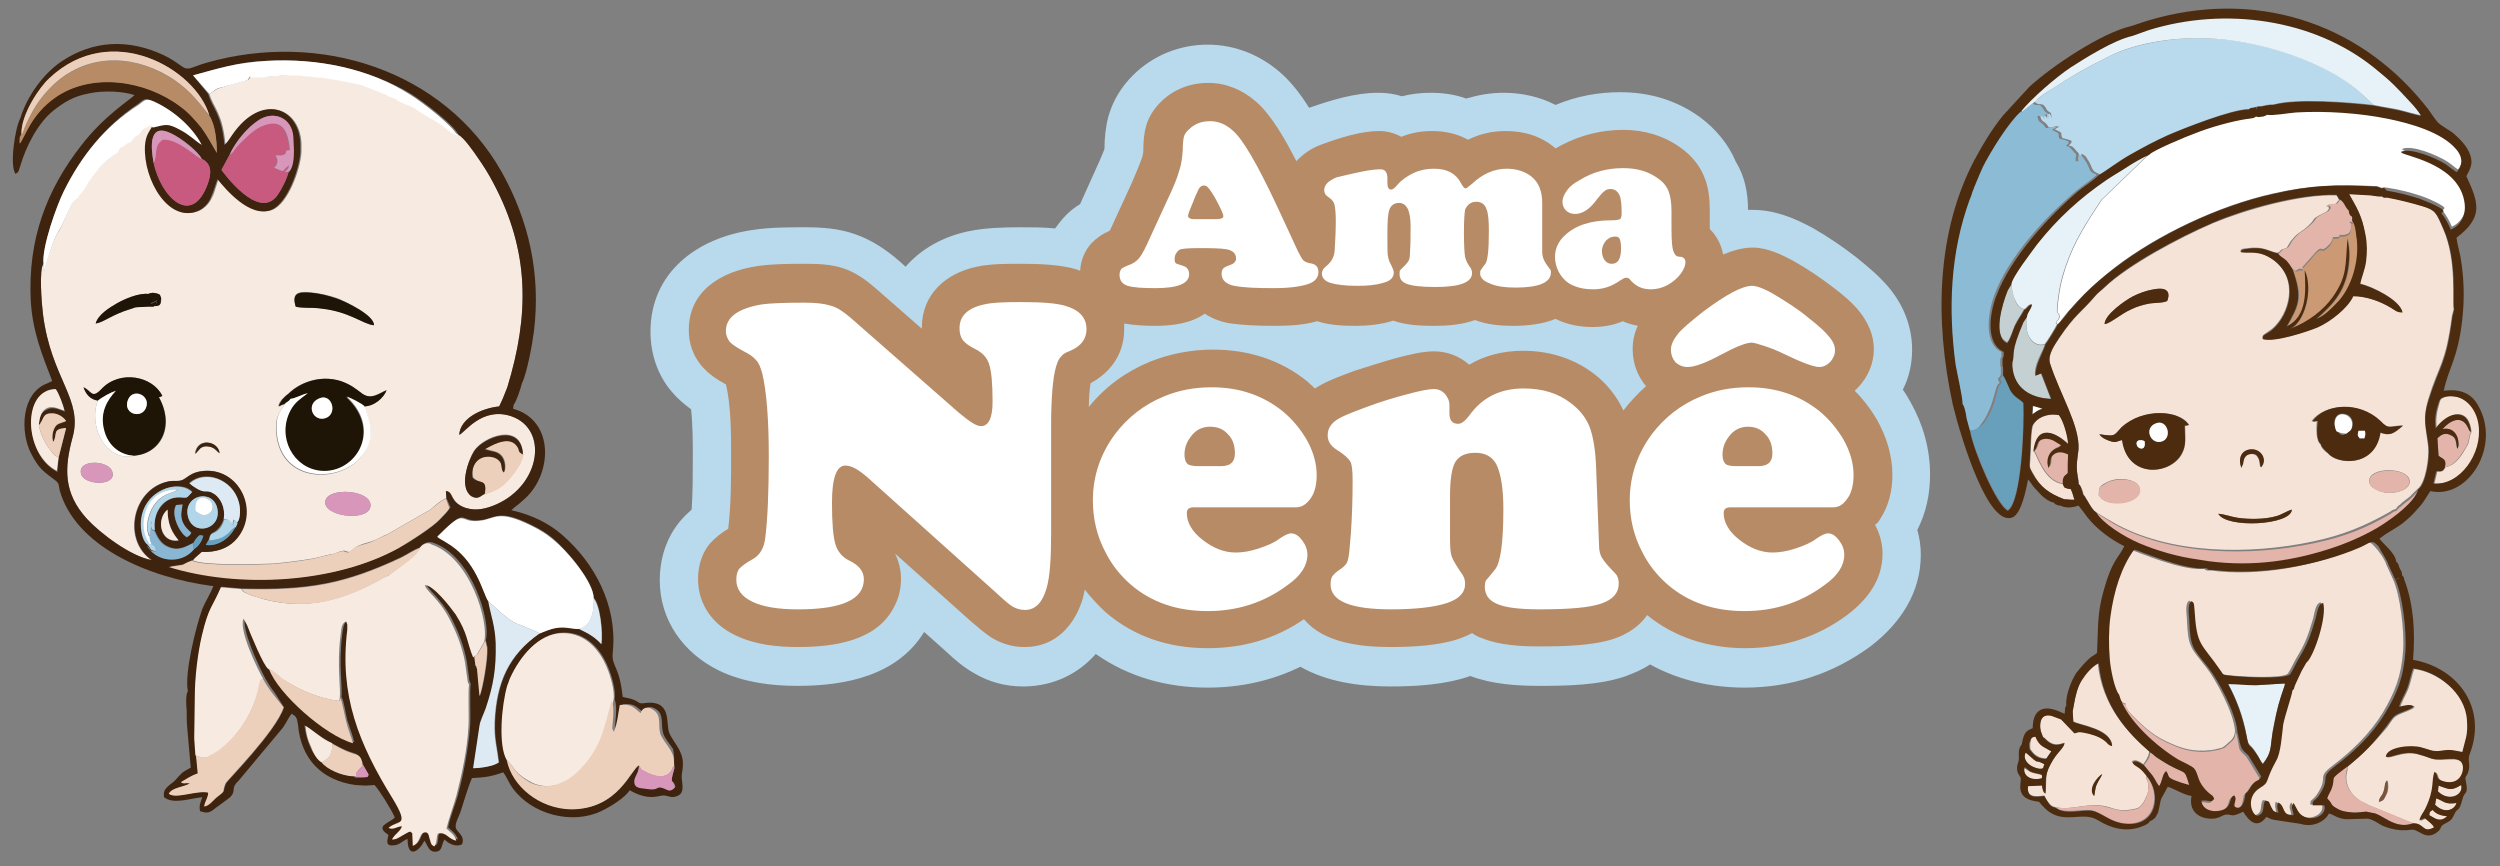 <svg xmlns="http://www.w3.org/2000/svg" xml:space="preserve" id="Camada_1" x="0" y="0" style="enable-background:new 0 0 431.2 149.4" version="1.1" viewBox="0 0 431.2 149.4"><rect x="0" y="0" width="431.2" height="149.4" fill="#808080" stroke="none"/><style type="text/css">.st0,.st1{fill-rule:evenodd;clip-rule:evenodd;fill:#f7eae1}.st1{fill:#3e230e}.st2,.st3,.st4,.st5,.st6,.st7,.st8,.st9{fill-rule:evenodd;clip-rule:evenodd;fill:#fff}.st3,.st4,.st5,.st6,.st7,.st8,.st9{fill:#edd0bc}.st4,.st5,.st6,.st7,.st8,.st9{fill:#1f1507}.st5,.st6,.st7,.st8,.st9{fill:#b78b66}.st6,.st7,.st8,.st9{fill:#c75a7e}.st7,.st8,.st9{fill:#ddeaf3}.st8,.st9{fill:#d796ba}.st9{fill:#b1d6e9}.st10,.st11,.st12,.st13,.st14,.st15{fill-rule:evenodd;clip-rule:evenodd;fill:#89b7d3}.st11,.st12,.st13,.st14,.st15{fill:#67a0bf}.st12,.st13,.st14,.st15{fill:#f4e3d6}.st13,.st14,.st15{fill:#b9daec}.st14,.st15{fill:#8cbbd5}.st15{fill:#e6f2f7}.st16,.st17,.st18,.st19,.st20,.st21{fill-rule:evenodd;clip-rule:evenodd;fill:#689fbb}.st17,.st18,.st19,.st20,.st21{fill:#e3b4aa}.st18,.st19,.st20,.st21{fill:#cb9a74}.st19,.st20,.st21{fill:#4c2b0e}.st20,.st21{fill:#c5d0d3}.st21{fill:#78553d}.st22{fill:#fff}</style><path d="M36.1 16.2c.8 2.5 2.3 3.3 2.8 8.8.6-.5.9-1.1 1.4-1.8 4.9-7.1 11.4-4.7 11.7 1.5v1.6c-.2 3-2.3 8.8-5 9.9-3.7 1.4-8-3.8-9.3-5.3l-.5 1.5c-.2.6-.3 1.1-.6 1.6-.4 1-1.2 1.8-2.1 2.3-5.1 2.4-9.7-5.3-9.3-11.1.1-1.7.6-2.3 1.2-3.3-.8-.3.3-.6-.9-.1-.8.3-.8.9-1.5 1.3-.3.3-.2.1-.5.3-.3.2-.1.1-.3.3-1 1.2-.6.5-2 1.5-.8.6-.4.4-.7.7-.6.8-.6.1-1.5 1.3-.6.8-.6.3-1.8 1.6-1 1.1-1.6 1.9-2.3 3.3-.4.7-.7.9-1.2 1.6-.9 1.4-.8.7-1.3 1.4L10.6 39c-.3.7-.7 1.2-1 1.8-.4.8-2 5.3-2 6.1l-.1-1.4c-.8 1-.3 7.1-.1 8.6 1.4 11.3 7 14.7 5.1 21.4-1.4 5.2-1.6 9.5 2.5 14 2.3 2.5 7.6 6.5 11.1 7.1-5-3.4-3.4-12 2.6-13.5 1.5-.4 2.1.2 3.2-.6.9-.6 1.5-1 2.6-1.2 6.7-1.1 10.6 7.2 5.9 12-1.3 1.3-3.2 2-5.7 1.9-.4.3-1.2 1-1.5 1.4 1.7 1 11.5.7 13.9.6 2.4-.2 4.6-.5 7-.9 1.1-.2 1.8-.5 3-.7.8-.1.9-.3 1.6-.5 1.1-.3.6 0 1.6.1l1-.8c1.6-.9 2-.6 3.9-1.5l.6-.3c.3-.2.7-.3 1.1-.5l7.3-4.2c.3-.2 1.7-1.6 2.8-2l-.1-1.2c1.5.1.6 1.9 3.4 2.9 1.9.6 3.7.1 5.3-.6 7.7-3.4 9-13 2.6-15.2-5.1-1.8-8 2.9-9 3.2.2-2.9 3.9-4.6 6.9-4.9l.6-1.3.8-2c3.8-12.5 3.9-23.4-2.4-35.3-.9-1.6-1.8-3.1-2.7-4.4-.6-.9-2.5-3.6-3.3-3.9l-1.1-.4c-2.8-2.3-1.9-1.4-4.6-3.1-.2-.1-.3-.2-.5-.3-1.7-1-.8-.6-3-1.6-2.2-.9-.3-.5-2.8-1.3 0 0-.1 0-.1-.1 0 0-.1 0-.1-.1l-4.3-1.7c-.4-.1-1.1-.2-1.3-.3-3.7-.8-3.6-.8-7.9-1.2-4.2-.4-5 0-8.5.2h-1.3l-.3-.2-.4.6s-.2.1-.3.1c-.4.2.1 0-.3.1l-2.5.7c-3.4 1-2 .7-3.7 1.6m-9.6 36.6h-.9l-2.2.2-.9.3c-3.3 1-4.6 2.3-6 2.5.4-1.5 2.3-2.7 3.7-3.5 1.3-.7 3.8-1.8 5.4-1.6.1 0 .1-.1.2-.1l.5-.1c.2 0 .6 0 .7.1.6.2.5.2.8.9 0 1-.1 1.2-1.3 1.3zm38 3.3c-2-.2-4.1-2.4-9.4-3-1.3-.1-3 .1-4.1-.3-.7-2.3.4-2.6 2.6-2.4 1.6.2 3 .5 4.5 1 1.5.6 6.4 2.9 6.4 4.7zM23 78.6s-.1 0-.2.1h-1.6c-4.4-1-5.6-6.7-4.3-9.6-1.4-.2-2.1-1.1-2.5-2.3 1.4.6 1.4 2.1 3.1.3 3.2-3.4 8.9-2.2 10.5 1.2l-.5.2h-.1c2.9 5.1.3 9.9-4.4 10.1zm39.7-8.5c1.2 2.6 2 5.3-.1 8.3-3.6 5.2-15 5.3-15-4.7 0-2 .7-2.6 1.5-4-.6.2-.5.2-1.1.4.1-.6.3-.8.6-1.2l.7-.7c.3-.2.2-.1.4-.3 1.8-1.8 5.3-3.3 8.9-2.2 1.8.6 2.5 1.3 3.8 2.2 1.5 1.1 2.8 0 4.2-.6-.4 1.2-2 2.8-3.9 2.8zm-29.1 8.2c.3-2.9 4-2.3 4.2-.1-.5-.4-.9-1.1-2-1.2-.5 0-.9.1-1.3.3l-.9 1zm50 6.9c-.6.2-1.1 1.1-2.3.3-2.1-1.5-.6-6.1.5-7.8 1.6-2.4 8.1-5 8.4.6.1 1.1-1.5 3.3-2.3 4.2-1.1 1.3-2.2 2.1-4.3 2.7zM14 81.8c-.8-2.7 5-2.5 5.4-.3.6 2.4-4.8 2.2-5.4.3zm42.1 5c-.3-2.8 7.5-2.5 7.8.2.3 3-7.5 2.3-7.8-.2z" class="st0"/><path d="M3.7 23.2c-.2-3.4 3.2-8.2 4.8-9.7C19.2 3.4 33.8 12 36.1 19.9c1 1.5 1.3 4.3 1.3 6.4-1-1.6-1.6-2.9-2.7-4.4-1-1.3-2.2-2.6-3.6-3.6-6.1-4.6-15.3-5.8-21.5-1.6-4.3 2.9-5.3 6.8-6.2 8 0-.9 0-1.1.3-1.5m31.1 4.2c1.9.9 1.6 2.8 1 4.4-2.7 7.3-7.9 2.4-9.3-3.7-.5-2.7-.9-7 3-5.1 1.8.8 4.6 3 5.3 4.4zM6.7 73.3c.4-.3.1 0 .4-.4.5-.7.3-1.6 1.8-1.6 1.1 0 2.2.8 2.5 1.4-1 .4-1.6.3-2 1.2-.4.7-.4 1.9-.2 2.4.8-1.4-.3-2.2 2.2-2.4L10.1 79l-.2 2.4c-5.8-2.9-6.1-14-.2-14.1.5.7 1.3 2.8 1.5 3.7-.9-.3-2.1-1-3.2-.3-.9.4-1.2 1.3-1.3 2.6zm34.2 16.8-.3.7c-.6 1.6-2.7 3.5-5.1 3.2l.6-1.1c.2-1.2.6-.8 1.4-1.6.6-.6.8-1 1.1-1.9.3-2-.6-3.5-1.6-4.2-1.8-1.2-1.3.3-3.9-1.5l-.1-.1-.4-.3c2.7-2.4 7.4-.8 8.5 3.2.4 1.2.4 3.1-.2 3.6zm-14.2 1.4c.5 1 .9 2.2 2.4 2.8 1.8.8 3.2-.2 4.3-.7.1-.3.5-.8.7-1 .4-.4.4-.4 1-.2-.3 1-.9 1.8-1.5 2.2-2.2 2.6-6.8 2.1-8.1-.8-.8-.6-1.2-2.7-1.1-4 .4-5.3 6.5-7.3 8.8-5-1 1.1-.5.9-2.2.9-2.8.1-4.7 2.8-4.3 5.8zm5.7-2.5c-.8-3.6 4.5-4.8 5.1-1.2.6 3.5-4.4 4.8-5.1 1.2zm-2.1-1.8 1.1-.1c-.2 1.5-.5 2.7.7 4.1l.4.4.4.4c-.4.6 0 .2-.7.7-1-.5-2.8-3.7-1.9-5.5zm-1.4.7c0 2.6.8 3.9 1.9 5.3-3.2.6-3.9-3.7-1.9-5.3zm73.5 15.2c1.2 1.2 1.6 6 1.4 8-.9-1-2-1.7-3.2-2.3l-.6-.3-.1-.1c-1.3 0-2.1-.4-3.7-.2-1.4.2-2 .6-3.1 1-5.2 3.7-7.4 8.4-7.7 15.3-.1 3.1.4 4.4.7 7-.9.6-3.2.9-4.4 1l1.1-7.3c.2-.8.8-2.2 1.1-3.1 1.4-3.9 1.8-6.8 1.7-11.1-.1-3-.8-4.7-1.3-7.3-1-1.5-2-7-7.2-10.2-.6-.4-1.1-.6-1.6-1 .2-.3 0-.1.3-.3 5-5 3.2-2 7.2-2.5 2.5-.3 3-2 8.8.9 1.4.7 2.4 1.3 3.5 2.2 2.6 2.2 7.1 7.6 7.1 10.3zM50.5 23.6l.1 2.4c-.1 1.2-.1 2.8-.8 3.6-.3 1.3-1.2 3-1.9 4-3.3 4.8-9.7-4.3-9.7-4.3l1.4-2.6c1-2.3 3.2-4.8 4.9-5.9 2.7-1.9 5.8-.4 6 2.8zm37 43.2-.8 2-.6 1.3c-3 .3-6.7 2-6.9 4.9.9-.3 3.9-4.9 9-3.2 6.4 2.2 5.1 11.8-2.6 15.2-1.6.7-3.4 1.2-5.3.6-2.9-1-2-2.8-3.4-2.9l.1 1.2.7 1.6c-.5.8-1 1.2-1.7 2-1.3 1.4-5.3 4-7 4.9-11.1 6.2-27.8 7-39.7 3.3 4-.6 1.3-.1 4-1.1.3-.4 1.1-1 1.5-1.4 2.5.1 4.4-.6 5.7-1.9 4.7-4.8.8-13.1-5.9-12-1.2.2-1.8.6-2.6 1.2-1.1.8-1.7.2-3.2.6-6 1.5-7.6 10.1-2.6 13.5-3.6-.6-8.9-4.6-11.2-7.1-4.1-4.5-3.9-8.8-2.5-14 1.9-6.7-3.7-10.1-5.1-21.4-.2-1.6-.7-7.7.1-8.6C7.2 42.6 9.8 35.4 11 33c3-6.1 7.2-11.3 12.7-15 1.1-.8 1.2-1.2 2.6-.6 3.5 1.5 6.8 4.5 8.3 7.5-1.2-.8-2-1.7-3.7-2.6-2.2-1.2-2.6-.9-4.7-.4-.6 1-1.1 1.6-1.2 3.3-.3 5.9 4.2 13.5 9.3 11.1.9-.4 1.7-1.3 2.1-2.3.2-.5.4-1 .6-1.6l.5-1.5c1.3 1.6 5.6 6.8 9.3 5.3 2.7-1.1 4.8-6.9 5-9.9v-1.6c-.3-6.3-6.8-8.6-11.7-1.5-.5.7-.8 1.3-1.4 1.8-.5-5.5-2.1-6.3-2.8-8.8L33.3 13c4.5-1.2 7.5-2.3 12.7-2.5 8.7-.5 17.7 1.4 24.9 5.7 2.2 1.4 7.5 5.4 8.2 7.1.8.3 2.7 3 3.3 3.9.9 1.3 1.9 2.8 2.7 4.4 6.3 11.8 6.2 22.8 2.4 35.2zm-24 66.7c-.2.6 0 .5-1 .5h-1.3l-.2-.2c-2.1.1-4.8-1.2-5.6-2.4-.6-.3-1.5-1.6-1.9-2.6-.5-1.1-.8-2.3-1-3.7 1.5.9 2.8 2.1 4.6 3 .9.5 1.8 1 2.8 1.4 1.5.6 1.9.3 2.4 1.8l1.2 2.2zm-31.1-14.3c-.4.7-.3 2.4-.2 3.3 0 1.1 0 2.1.1 3.1l.6 6.8c-1.7.9-1.6 1-2.7 2.2-.9.9-2.2 1.3-1.9 2.9 1.6 1.3 4.5.2 6.6 0-.3.9-.6 1.3-.4 2.4 1.4.5 1.8.2 2.9-.7.5-.4 2-1.4 2.4-1.8 1-1.2-.1-1.4 1.4-2.8l7.6-9.1c.5-.7 1-1.8 1.5-2.4.8.5.9.6 1.1 1.9.5 5.9 4.1 9.6 9.9 10.4l1.7.1 1.6-.1c.9 1 2.9 4.2 3.5 5.6-.9 1-3.6 1.4-1.1 3-.2 1-.6 2 1 1.8 1-.1 1.4-.8 2.3-1.1 0 3.3 1.7 2.2 2.5 1l.4-.7c.6.8.7 2 2 1.9 1.2-.1.9-1.4 1.5-2.1.6.7 2 1.4 3 .8.5-1.3-.6-1.9-1-2.6-.4-.8.4-2 .7-2.9.6-1.8 1.3-4.3 2-5.9 2.3-.1 3.5-.3 5.4-1 .6.8 1 1.9 1.6 2.7 3.3 4.6 10.3 6.4 15.3 4 1.7-.8 4.2-2.4 4.9-3.6 3.5 2 5.1.8 6 .9.8.1 1.2.5 2.2.1 1.6-.6.6-2.6.8-3.8.3-1.6.3-2.7-.4-4.1-.5-1-1.5-2.2-1.8-3.1-.6-1.6.6-5.8-4.5-5-.7.1-.8-.3-1.6-.6-.7-.3-1.2-.3-1.9-.5-.6-5.7-2-5.1-1.7-7.8.8-7.9-3.1-15.3-8.8-20.2-2.2-1.9-5.1-3.4-8.7-4.2.6-.6 1.4-1.1 2-1.7 5.1-4.2 5.6-13.8-1.7-15.8l.1-.7c.5-.6 1.2-2.8 1.4-3.6.9-1.9 1.8-6.7 2.1-9.1 1.2-9.9-.9-19.1-5.6-27.5C76.5 12 55.1 5.3 35.7 10.8c-2.5.7-3.1 1.4-4.1.8-1.2-.8-1.9-1.4-3.4-2.1-6-2.8-12.1-2.6-17.6 1.1-3.1 2.1-5.9 5.9-7.1 9.8-.9 1.6-1.9 8.3-.8 9.6.6-.4.5-.5.8-1.4 1-3.4 3.1-7.5 5.8-9.6 1.7-1.3 3.3-2.4 6.1-2.9 2.3-.5 5.7-.4 7.8.3-.6.7-5.2 3.5-9.2 8.7-6 7.7-9.2 16.2-8.7 26.7.3 5.4 2 9.5 3.7 13.9-.2.1.1 0-.4.2-.2.1-.1.1-.4.2-4.6 1.7-4.7 8.4-2.9 12 1.5 3 2.4 3.3 4.3 4.8.6.5.5.7.7 1.7 2.7 9.5 14.9 15 26.5 16.5-.5 1.3-1.3 2.5-1.9 3.9-1.2 3.4-3.1 11.2-2.5 14.2zm1.2 8.1.1-7.3c0-3.2.5-7.4 1.2-10.4 1.2-5.1 1.8-4.8 3.3-8.4l3.5.3c11.4.3 17.7-.8 27.5-5.4 1.2-.6 2.1-1.3 3.3-1.7.3-.6 1.3-1.1 2.2-.8 6.8 2.3 10 13.7 9.1 16.8l.3 1.3c.1 1.8-.7 6.7-1.3 8.3l-.4-4.4c0-.2 0-.3-.1-.5-.1-.4 0-.1-.2-.4l-.2-1.5c-1.1-2.7-.9-4.1-3-7.4-.9-1.5-3.7-5.1-5.3-5.1 0 .9 2.3 2.3 4.2 5.8 1.2 2.3 2.2 4.8 2.7 7.5l.4 2.9c0 .2 0 .4.1.6.1.3.1.3.2.4-.2 1.1 0 5.4-.1 7.1-.3 4.1-1.1 8.3-2.1 12.1-.5 1.8-1.4 3.9-1.7 5.6.6.6 1.3 1 1.7 2.1-1.5-.4-1.7-1.6-3.2-1.2-.4.9-.1 1.7-.6 2.2-.5-.3-.5-.3-.7-1-.2-.6-.2-1.2-.6-1.4-1.5-.3-1 1.8-2.4 2.3l-.1-2.2c-.4-.2 0-.6-1.7.4-.6.4-1 .7-1.8.7.5-1 1.5-1.4 1.7-2.3-.8.1-1.5.7-2.3.3 1.7-1.4 3.8-.1.7-5.1-5.8-9.4-9.2-17.7-7.8-29.1 0-.2.1-.5 0-.7v-.2l-.2-.5c-.8.4-.8 1.4-1 2.7-.6 4.8.1 9-.1 10.5.4.5.8 3.3 1 4 .4 1.3.9 2.5 1.2 3.8-4.9-1.3-13-8.5-14.5-12.8-.8-.4-3.2-6.3-3.7-7.6l-.6-1.1c-.8 1.9 2.6 8.9 3.4 10.4.5.9 1 1.7 1.7 2.6L49 122c-1.3 4.1-9.8 12.7-10 13.1-.7 1.7.1 1.1-1.4 2.3-.7.5-1.4 1.6-2.3 1.7.2-1 .7-1.4.7-2.4-2.2-.5-5.6 1.1-6.8.2.6-1.1 2.5-1.1 3.7-1.8 0 0-.1-.1-.1 0h-.1c-.9-.1-.9.1-1.4-.2.8-.5 1.7-1.1 2.9-1.5l-.3-3.1-.3-3zm82.7 5.3c-.9 3.1-.2 1.5.2 3.1-.9 1.1-1.2.4-2.2.1-1.2-.3-.7.5-2.5.2-1.1-.2-2.3 0-2.3-1.3 0-.9.8-1.4.8-2.8-1.5.8-3.6 7.7-11.7 7.6-5.4 0-10.2-4-11.1-8.5-1.5-2.5-.9-9.5.2-12.9.1-.4.3-.9.5-1.3 1.6-3.5 4.8-7.7 9.1-7.7 3.8 0 6.3 2.8 7.6 6 .6 1.4 1.4 4.1 1.1 5.6.6 1 0 4.4.1 4.8l.2.5s0 .1.1.1c.7-2 .6-2.4 1-4.6 2.1-.3 2.5.6 3.6 1.4l.1-.3c.8-1.3 2.2-.3 2.6.2.7 1 .3 2.4.7 3.7.2.8 1.2 1.9 1.7 2.7.3 1.5.1 1.7.2 3.4z" class="st1"/><path d="M72.4 94.5c-.5 1.3-3.3 3.1-4.4 4-.3.2-.5.4-.8.6-.2.2-.5.3-.8.4-6.6 3.7-13.1 6-21.1 3.8-.6-.2-1.3-.4-1.9-.6-.4-.1-.7-.3-1-.4-1.4-.8.2.4-.8-.7l-3.5-.3c-1.5 3.5-2.1 3.3-3.3 8.4-.7 3-1.2 7.2-1.2 10.4l-.1 7.3.2 2.9c1 .3 1.3.7 2.6.1.7-.3 1.3-.7 1.9-1.2 3.1-2.6 5.2-6 6.3-9.8l.4-1.8c.1-.3-.1-.2.5-.5-.9-1.5-4.3-8.5-3.4-10.4l.6 1.1c.5 1.3 2.9 7.2 3.7 7.6 1 .5 1.7 1.3 2.7 1.9 2.8 1.8 6.1 3.2 9.5 3.6l.1-.5c.2-1.5-.5-5.7.1-10.5.2-1.3.1-2.4 1-2.7l.2.5V108.6c-1.4 11.4 2 19.7 7.8 29.1 3.1 5.1.9 3.7-.7 5.1.8.4 1.4-.2 2.3-.3-.1.8-1.2 1.3-1.7 2.3.8 0 1.1-.3 1.8-.7 1.7-1 1.3-.6 1.7-.4l.1 2.2c1.5-.6 1-2.6 2.4-2.3.4.2.4.9.6 1.4.2.7.2.7.7 1 .5-.6.3-1.3.6-2.2 1.5-.4 1.7.9 3.2 1.2-.3-1.1-1.1-1.5-1.7-2.1.4-1.7 1.2-3.8 1.7-5.6 1-3.9 1.9-8.1 2.1-12.1.1-1.7-.1-6 .1-7.1-.1-.2-.1-.1-.2-.4 0-.1-.1-.4-.1-.6l-.4-2.9c-.5-2.7-1.5-5.2-2.7-7.5-1.8-3.5-4.2-4.9-4.2-5.8 1.5.1 4.3 3.7 5.3 5.1 2.1 3.3 1.9 4.7 3 7.4.2-.2.6-.4.6-.4l1.3-2.3c.9-3.2-2.3-14.5-9.1-16.8-.6-.5-1.6 0-2 .6M87.4 131.1c1.5 1.3 1.1 2.2 4.4 3.9 1.4.7 3.3.8 4.8.2 1.4-.5 1.9-.8 3-1.8 4.4-4 4.9-8 6.2-12.6.3-1.5-.5-4.2-1.1-5.6-1.3-3.2-3.8-6-7.6-6-4.3 0-7.5 4.2-9.1 7.7-.2.4-.3.9-.5 1.3-1 3.4-1.6 10.4-.1 12.9" class="st0"/><path d="M84.2 103.7c1.1.9 3.3 3.2 5 3.9.4.1.2.1.6.2l2.8 1.2c.4.2.1 0 .4.3 1.1-.4 1.8-.8 3.1-1 1.6-.2 2.4.2 3.7.2 2-.3 2.8-2.9 2.6-5.3 0-2.7-4.5-8.2-7.2-10.3-1.1-.9-2.1-1.5-3.5-2.2-5.8-2.9-6.3-1.2-8.8-.9-4 .6-2.2-2.5-7.2 2.5l-.3.3c.5.4 1 .6 1.6 1 5.2 3 6.2 8.6 7.2 10.1" class="st2"/><path d="M87.4 131.1c.9 4.5 5.6 8.4 11.1 8.5 8.1 0 10.3-6.9 11.7-7.6.5.9.2.6 1.1 1.1 1.9 1.1 4.2 1.3 4.8-.9.3.2.2-.2.2.4-.1-1.6.1-1.9-.7-3.3-.5-.8-1.4-1.9-1.7-2.7-.4-1.3.1-2.7-.7-3.7-.4-.5-1.8-1.5-2.6-.2l-.1.3c-1.1-.8-1.5-1.7-3.6-1.4-.4 2.1-.3 2.6-1 4.6l-.1-.1-.2-.5c0-.4.5-3.7-.1-4.8-1.3 4.6-1.8 8.6-6.2 12.6-1.1 1-1.6 1.2-3 1.8-1.5.6-3.4.5-4.8-.2-3-1.7-2.6-2.6-4.1-3.9" class="st3"/><path d="M49.2 69.6c.1-.2-.1 0 .4-.3.5-.4.2-.1.5-.5.9-.1 1.8-.7 2.9-.9-1.3 1-2.2 1.5-3 3-2.4 4.5.5 10 5.3 10.4 6 .5 10.7-7 4.4-12.8.6.2 2.6 1.2 3 1.6 1.9 0 3.5-1.5 4-2.8-1.4.6-2.6 1.7-4.2.6-1.2-.9-2-1.6-3.8-2.2-3.6-1.1-7.1.4-8.9 2.2-.3.2-.1.1-.4.3l-.7.7c-.3.5-.5.7-.6 1.2.6-.3.5-.3 1.1-.5m5.9-.9c2.1-.9 3.2 2.6 1.1 3.4-2.2.7-3.6-2.4-1.1-3.4z" class="st4"/><path d="M33.1 96.7c-2.7 1 0 .5-4 1.1 11.9 3.7 28.6 2.9 39.7-3.3 1.7-1 5.8-3.6 7-4.9.7-.8 1.3-1.2 1.7-2l-.6-1.6c-1 .4-2.4 1.8-2.8 2l-7.3 4.2c-.4.2-.8.3-1.1.5l-.7.3c-1.8 1-2.3.7-3.9 1.5l-1 .8c-1-.1-.5-.4-1.6-.1-.7.2-.8.3-1.6.5-1.2.2-1.9.5-3 .7-2.3.4-4.5.7-7 .9-2.3.1-12.1.4-13.8-.6" class="st3"/><path d="M16.9 69.1c.7-.6 2.1-1.4 3-1.7-1.4 1.5-2.8 3.7-2 6.9.6 2.3 2.4 4.1 5 4.3 4.7-.2 7.3-5 4.5-10.1h.1l.5-.2c-1.6-3.4-7.3-4.6-10.5-1.2-1.7 1.8-1.7.3-3.1-.3.4 1.1 1.1 2.1 2.5 2.3m8.2 1.4c-.9 1.8-4 .8-3-1.6.9-2.1 4.1-.7 3 1.6z" class="st4"/><path d="m33.8 130.3.3 3.1c-1.2.4-2 1-2.9 1.5.5.4.5.1 1.4.2 0 0 .1.1.1 0h.1c-1.2.7-3.1.7-3.7 1.8 1.2 1 4.7-.6 6.8-.2 0 .9-.5 1.3-.7 2.4.9-.1 1.6-1.2 2.3-1.7 1.6-1.2.7-.7 1.4-2.3.2-.5 8.7-9 10-13.1l-1.9-2.4c-.7-.9-1.2-1.7-1.7-2.6-.5.3-.3.2-.5.5l-.4 1.8c-1 3.9-3.1 7.2-6.3 9.8-.6.5-1.3.9-1.9 1.2-1.1.7-1.4.3-2.4 0" class="st3"/><path d="M3.7 23.2c-.4.4-.3.6-.3 1.6 1-1.2 1.9-5 6.2-8 6.2-4.3 15.4-3 21.5 1.6 1.4 1 2.5 2.3 3.6 3.6 1.1 1.5 1.7 2.7 2.7 4.4 0-2.1-.3-4.9-1.3-6.4-2.2-2.8-3.9-4.9-7.1-6.8-6.6-4-14.5-3.8-20.2 1.9-1.9 1.8-3 3.8-4.2 6.2-.5.9-.8 2.2-.9 1.9" class="st5"/><path d="m7.5 45.5.1 1.4c.1-.8 1.6-5.3 2-6.1.3-.6.6-1.1 1-1.8l1.8-3.8c.5-.8.4-.1 1.3-1.4.5-.7.8-.9 1.2-1.6.7-1.4 1.4-2.2 2.3-3.3 1.2-1.3 1.1-.9 1.8-1.6 1-1.1.9-.4 1.5-1.3.3-.3-.1-.2.7-.7 1.5-1.1 1-.3 2-1.5.2-.2 0-.1.3-.3.3-.2.2-.1.5-.3.6-.5.7-1 1.5-1.3 1.1-.5.1-.2.9.1 2.2-.5 2.5-.8 4.7.4 1.7.9 2.5 1.8 3.7 2.6-1.5-3-4.9-6-8.3-7.5-1.4-.6-1.5-.2-2.6.6C18.2 21.7 14 26.9 11 33c-1.2 2.4-3.8 9.6-3.5 12.5M36.1 16.2c1.7-1 .3-.7 3.5-1.5l2.5-.7c.4-.1-.1.1.3-.1.1 0 .2-.1.3-.1l.4-.6.3.2h1.3c3.6-.3 4.3-.6 8.5-.2 4.3.4 4.2.5 7.9 1.2.3.1 1 .2 1.3.3l4.3 1.7s.1 0 .1.1c0 0 .1 0 .1.1 2.5.8.6.4 2.8 1.3 2.3.9 1.4.6 3 1.6.2.1.3.1.5.3 2.7 1.7 1.8.8 4.6 3.1l1.1.5c-.7-1.6-5.9-5.7-8.2-7.1-7-4.5-16-6.3-24.7-5.8-5.2.3-8.3 1.3-12.7 2.5l2.8 3.2z" class="st2"/><path d="m39.6 26.7-1.4 2.6s6.4 9.1 9.7 4.3c.7-1 1.5-2.7 1.9-4l-.8.1c.4-.4.5-.5.8-1.2-.6.3-.7.6-1.1 1-.5-.1-1.2-.4-1.5-.6.6-.5.8-1.3.2-2.1h1.1c1.4-.3.3-.7 1.2-.9h.2c-.3-3.5-1.4-5.7-5.1-4-1.3.6-3.2 2.5-4.1 3.5-.4.5-.4.9-1.1 1.3" class="st6"/><path d="M93 109.3c-.2-.2 0-.1-.4-.3l-2.8-1.2c-.3-.2-.2-.1-.6-.2-1.7-.7-3.9-3-5-3.9.5 2.6 1.2 4.3 1.3 7.3.1 4.3-.4 7.2-1.7 11.1-.3.9-1 2.2-1.1 3.1l-1.1 7.3c1.2 0 3.5-.3 4.4-1-.3-2.6-.8-3.9-.7-7 .3-6.8 2.4-11.5 7.7-15.2" class="st7"/><path d="M26.5 28.1c1.3 6.1 6.6 11 9.3 3.7.6-1.6.9-3.5-1-4.4-.6.1-4-3.5-6.7-3.3-1.7 1.1-.8 2.5-1.6 4" class="st6"/><path d="M41.7 101.6c1 1.1-.7-.2.8.7.3.2.6.3 1 .4.6.2 1.3.5 1.9.6 8.1 2.2 14.5 0 21.1-3.8.3-.1.5-.3.8-.4.3-.2.5-.4.8-.6 1.1-.8 3.9-2.6 4.4-4-1.2.4-2.1 1.1-3.3 1.7-9.8 4.6-16 5.7-27.5 5.4M58.7 120.4l-.1.5c-3.4-.4-6.8-1.8-9.5-3.6-.9-.6-1.6-1.5-2.7-1.9 1.5 4.2 9.7 11.5 14.5 12.8-.4-1.3-.9-2.5-1.2-3.8-.2-.7-.7-3.5-1-4M3.7 23.2c.1.3.4-1 .9-2 1.1-2.4 2.3-4.3 4.2-6.2 5.7-5.7 13.6-5.8 20.2-1.9 3.2 1.9 4.9 4 7.1 6.8-2.3-8-16.9-16.5-27.6-6.4-1.6 1.4-4.9 6.2-4.8 9.7M83.6 85.2c2.2-.5 3.3-1.4 4.4-2.7.8-.9 2.3-3 2.3-4.2-1-.6-.3-.6-1.1-1.5-1.5-1.9-4.9.4-5.5.6l.7.2c.3.1.5.1.8.2.6.2.9.3 1.3.7.6.6.9 2 .5 2.9-.3-.3-.3-.4-.4-1-.1-.6-.1-.7-.5-1.1-.5-.5-1.4-.7-2.2-.6-1.7.2-2.7 1.7-2.3 3.6 1 1.3 2.5.1 2 2.9" class="st3"/><path d="M50.1 68.8c-.3.4 0 .1-.5.5s-.3.2-.4.3c-.9 1.4-1.5 2-1.5 4 0 10 11.4 9.9 15 4.7 2.1-2.9 1.2-5.6.1-8.3-.4-.4-2.3-1.4-3-1.6 6.3 5.8 1.5 13.3-4.4 12.8-4.8-.4-7.7-5.8-5.3-10.4.8-1.5 1.7-2 3-3-1.2.3-2.1.9-3 1" class="st2"/><path d="M10.1 78.9c-.6-.3-.8-.4-1.3-1.1-.4-.5-.6-.8-.9-1.3-.5-.9-1-1.9-1.2-3.2.1-1.3.4-2.3 1.2-2.8 1.1-.7 2.3.1 3.2.3-.2-.9-1-3.1-1.5-3.7-5.9.1-5.5 11.2.2 14.1l.3-2.3z" class="st0"/><path d="M83.6 85.2c.5-2.8-.9-1.6-2.1-2.8-.3-1.9.7-3.4 2.3-3.6.8-.1 1.7.1 2.2.6.4.4.4.5.5 1.1.1.6.1.7.4 1 .4-.9.1-2.3-.5-2.9-.4-.4-.7-.6-1.3-.7-.3-.1-.6-.1-.8-.2l-.7-.2c.6-.3 4-2.6 5.5-.6.7.9 0 .9 1.1 1.5-.3-5.6-6.9-2.9-8.4-.6-1.1 1.7-2.7 6.3-.5 7.8 1.2.7 1.7-.2 2.3-.4" class="st1"/><path d="M64.5 56.1c.1-1.7-4.9-4.1-6.4-4.6s-2.9-.9-4.5-1c-2.2-.2-3.3.1-2.6 2.4 1 .3 2.8.1 4.1.3 5.2.5 7.4 2.7 9.4 2.9" class="st4"/><path d="M38.6 89.5c1-.1 1.3 1 1.5 1.1.1-.7 0-.5.2-1l.6.5c.6-.5.6-2.5.3-3.5-1.1-4-5.9-5.6-8.5-3.2l.4.3.1.1c2.6 1.8 2.1.3 3.9 1.5.9.7 1.8 2.2 1.5 4.2" class="st7"/><path d="M56.1 86.8c.2 2.5 8.1 3.2 7.8.2-.2-2.7-8-3-7.8-.2M39.6 26.7c.7-.4.7-.7 1.2-1.3.9-1 2.8-2.9 4.1-3.5 3.7-1.7 4.8.5 5.1 4h-.2c-1 .1.1.6-1.2.9h-1.1c.6.8.4 1.6-.2 2.1.3.2 1 .5 1.5.6.4-.4.6-.7 1.1-1-.2.7-.4.8-.8 1.2l.8-.1c.7-.8.8-2.3.8-3.6l-.1-2.4c-.2-3.2-3.3-4.7-6.1-2.8-1.7 1.1-3.9 3.6-4.9 5.9" class="st8"/><path d="M55.5 131.5c.8 1.1 3.5 2.4 5.6 2.4h.5c-.2-.5-.2-.5.1-.9.1-.2.6-.7.8-.8v-.7c-.4-1.5-.9-1.2-2.4-1.8-1-.4-1.9-.9-2.8-1.4.1 1.9-.7 2.5-1.8 3.2M6.7 73.3c.2 1.2.7 2.3 1.2 3.2.3.5.5.8.9 1.3.5.6.7.8 1.3 1.1l1.3-5.1c-2.5.2-1.4 1-2.2 2.4-.3-.5-.2-1.7.2-2.4.4-.8 1-.8 2-1.2-.4-.6-1.4-1.4-2.6-1.3-1.4 0-1.3 1-1.8 1.6-.2.4.1.1-.3.4" class="st3"/><path d="M25.4 93.9c1 1.1.1.8 1.6 1.2-.2-.9-.1-.9-.8-1.3-.4-.1-.1.4-.6-.5-1.6-2.4-.9-8.9 5.1-8.9-.3.3.1 0-.4.3-.6.4-2.3.4-3.7 2.5-.5.7-.8 1.6-1 2.4-.1.6-.2 1.6 0 2.3.3.7.1.3.3.6l.3-2.6c-.1.2-.1.1-.1.2 0 1.5.2 1.2.6 1.3-.4-3.1 1.5-5.7 4.2-5.6 1.7.1 1.1.2 2.2-.9-2.3-2.3-8.4-.4-8.8 5-.1 1.3.2 3.4 1.1 4" class="st9"/><path d="M116.3 132.6c0-.6.1-.2-.2-.4-.6 2.2-2.8 1.9-4.8.9-.9-.5-.5-.2-1.1-1.1 0 1.4-.8 1.9-.8 2.8 0 1.3 1.2 1.1 2.3 1.3 1.9.3 1.4-.5 2.5-.2 1 .3 1.3.9 2.2-.1-.3-1.7-1-.1-.1-3.2" class="st8"/><path d="M25.8 92.6c0 .6.1.8.3 1.3.7.3.6.4.8 1.3-1.5-.4-.6-.1-1.6-1.2 1.4 2.9 5.9 3.5 8.1.8l-.1-1.1c-1.1.5-2.4 1.5-4.3.7-1.5-.6-1.9-1.8-2.4-2.8-.4-.2-.5.2-.6-1.3 0-.2-.1-.1.1-.2l-.3 2.5z" class="st10"/><path d="M32.4 89c.8 3.6 5.8 2.4 5.1-1.2-.7-3.6-5.9-2.5-5.1 1.2m1.3-.8c-.4-3.2 2.5-2.5 2.9-1.3.3 1-.3 1.7-1 1.9-1.1.2-1.3-.5-1.9-.6z" class="st9"/><path d="m23.4 53 2.2-.1h.9c.4-.5.4-.3.6-1-.8.3-.1.2-1.1.5.4-.8.4-.5.8-1.1l1 .2c-.2-.7-.1-.7-.8-.9-.1 0-.6-.1-.7-.1l-.5.1s-.1 0-.2.1c-1.7-.2-4.2.9-5.4 1.6-1.4.8-3.3 2-3.7 3.5 1.4-.2 2.7-1.5 6-2.5l.9-.3z" class="st4"/><path d="M14 81.8c.6 1.9 5.9 2.1 5.4-.3-.4-2.2-6.2-2.4-5.4.3" class="st8"/><path d="M55.5 131.5c1.2-.7 1.9-1.3 1.8-3.3-1.9-.8-3.1-2.1-4.6-3 .1 1.4.4 2.5 1 3.7.3 1 1.1 2.3 1.8 2.6" class="st0"/><path d="M16.9 69.1c-1.3 2.9-.1 8.6 4.3 9.6h1.6c0-.1.1 0 .2-.1-2.6-.2-4.4-2-5-4.3-.9-3.2.6-5.4 2-6.9-.9.3-2.4 1.1-3.1 1.7" class="st2"/><path d="M26.5 28.1c.8-1.5-.1-2.9 1.6-4 2.7-.2 6.1 3.4 6.7 3.3-.7-1.3-3.5-3.5-5.3-4.4-3.9-1.9-3.5 2.4-3 5.1" class="st8"/><path d="m99.8 108.4.1.1.6.3c1.3.6 2.3 1.3 3.2 2.3.3-2-.2-6.8-1.4-8 .3 2.4-.5 5-2.5 5.3" class="st7"/><path d="m81.8 113.3.2 1.5c.2.2.1 0 .2.4.1.2.1.3.1.5l.4 4.4c.6-1.6 1.4-6.5 1.3-8.3l-.3-1.3-1.3 2.3c0 .1-.5.3-.6.5" class="st3"/><path d="M55.1 68.7c-2.5 1-1.1 4.2 1.1 3.4 2.1-.8 1-4.3-1.1-3.4M25.1 70.5c1.1-2.2-2.1-3.7-3-1.6-1 2.4 2.1 3.4 3 1.6" class="st2"/><path d="M36.1 93c-.1.6-.1.1.2.3 1-.1 1.8-.3 2.6-.8.9-.6 1.1-1.1 1.8-1.6l.3-.7-.6-.5c-.2.5-.1.3-.2 1-.1-.2-.4-1.3-1.5-1.1-.3.9-.5 1.3-1.1 1.9-.9.7-1.3.3-1.5 1.5" class="st9"/><path d="M26.1 93.8c-.2-.5-.3-.7-.3-1.3-.3-.3-.1.2-.3-.6-.2-.6-.1-1.7 0-2.3.2-.8.5-1.7 1-2.4 1.4-2.1 3.1-2.1 3.7-2.5.5-.3.1 0 .4-.3-6 0-6.7 6.5-5.1 8.9.5.9.2.5.6.5M33.7 88.2c.5.1.8.8 1.9.6.7-.2 1.3-.9 1-1.9-.4-1.2-3.3-2-2.9 1.3" class="st2"/><path d="M28.9 87.9c-2 1.6-1.3 5.8 1.9 5.3-1.1-1.3-1.9-2.7-1.9-5.3" class="st0"/><path d="M32.3 92.6c.6-.5.3-.1.7-.7l-.4-.4-.4-.4c-1.2-1.4-1-2.5-.7-4.1l-1.1.1c-1 1.9.8 5.1 1.9 5.5" class="st10"/><path d="m36.1 93-.6 1c2.4.3 4.5-1.6 5.1-3.2-.7.5-.9 1-1.8 1.6-.7.5-1.6.7-2.6.8-.2-.1-.2.4-.1-.2" class="st11"/><path d="m61.1 133.9.2.2h1.3c1-.1.8 0 1-.5l-1.2-2v.7l-.8.8c-.3.4-.2.4-.1.9l-.4-.1z" class="st8"/><path d="M34.6 77.3c.4-.3.8-.4 1.3-.3 1.1.1 1.5.8 2 1.2-.2-2.2-3.9-2.8-4.2.1l.9-1z" class="st1"/><path d="m33.4 93.6.1 1.1c.6-.4 1.3-1.2 1.5-2.2-.6-.2-.6-.2-1 .2-.1.1-.5.7-.6.9" class="st11"/><path d="M26.5 52.8c1.2 0 1.2-.2 1.3-1.4l-1-.2c-.4.6-.4.3-.8 1.1 1-.3.3-.2 1.1-.5-.1.7-.1.5-.6 1" class="st4"/><path d="M87.9 68.4c.6.2.7.1.7-.5-.5-.3-.1-.3-.7-.1v.6z" class="st1"/><path d="M358.6 83.6c.1.2.1.1.3.3.1.2.1.3.2.5.2.4.2.6.3 1l.1.1s0 .1.1.1c.4.6 1.4 2.6 2 2.8l2.7 1.6c9.8 5.7 23.8 5.7 34.6 3.4 5.2-1.1 8.8-2.6 13.1-5 .2-.1.5-.3.6-.4 1.3-.5.2.1 1.1-.8.3-.2.1 0 .3-.2l.1-.1.1-.1c1-.9 1.2-.8 2-1.7l.8-.8c1.3-.9 2-5.3 1.8-7.3-.4-3.4-1-4.7 0-8.1 1.9-6.2 3-6 4.1-14.4l.3-1.2c-.3-1.3.6-8.3-1.8-13.8-1.3-3-1.4-3.3-3.6-4-2-.6-3.9-1.1-6.1-1.5-.5-.1-.7 0-.9-.2h-.6l-1.5-.2-3.6-.2c1.4 2.4 2.3 3.7 2.8 7 .3 1.5.3 3.1.1 4.6-.2 1.6-.7 2.7-1 3.9 2 .4 7 2.8 7.3 4.9-1-.1-1.2-.4-2-.8-1.9-1.1-4.2-1.9-6.5-2-1 2.1-4 4.4-6.2 5.4-1.7.8-7.4 2.7-9.4 2 0-.7.2-.6.7-1 .4-.3.7-.5 1-.7 2.9-2.5 4.7-8.5.2-11.9-2.6-1.9-4.3-1.1-5.7-1.4.1-.5.2-.5 1.3-.6 2.8-.4 3.7.6 5.1.8l.4-.2c.3-.6 1.1-.4 1.3-.8l.6-1c1.3-1.5.9-1 2.1-1.9l.3-.2c2.5-2.1.6-1.4 3.2-2.7.7-.4.6-.2 1-.8-.2-.5.2-.4-.5-.4.6-.3-.1-.3 1.6-.4l.1-.1c.5-.7.5-.4.5-.7-.2-.4-.2-.4-.4-.7-6.4-.2-15.7 2.5-21.3 4.8-6 2.6-14.7 7.3-18.7 11.1-.6.6-1.2.9-1.7 1.6-2.3 2.7-3.4 3.1-6.1 7.1-.8 1.2-2.1 2.9-1.6 4.5 1.8 5.6 5.2 10.7 4.9 14.8-.1 1-.3 1.9-.3 3 0 1.2.4 2.2.4 3m4.4-27.7c0-1.6 3.4-4 4.9-4.8 1.1-.5 2.3-1 3.6-1.2 3.5-.6 2.3 2 2.3 2-.6.4-2.5.3-3.3.5-1 .2-1.9.5-2.8.9-2.1.9-3.7 2.5-4.7 2.6zm38.5 22.3c-.4-.3-.4-.3-.8-.7-.4-.5-.3-.4-.5-.9-.8-.7-.7-2.8-.6-4-.1 0-.4.1-.5.1-.5 0-.2 0-.4-.1 2.2-2.9 8-3.5 11.7 0 1.6 1.5 1.7.8 3.9.8-1.7 1.5-2.3 1.8-3.9 1.2-.8 6.2-7.4 5.5-8.9 3.6zm-39.4-3.3c2.9.4 2.4.2 3.9-1.2 3.7-3.4 10-3 11.6-.4l-.4.1h-.3c0 2 .3 3.3-.6 5-2.1 3.6-9.3 4.1-10.2-2.5-.9.1-1 .6-2.3.1-.8-.2-1.4-.6-1.7-1.1zm24.5 5.8c-.6-1.5-.1-3.1 1.6-3.2 1.7-.1 2.9 1.7 1.7 3.1-.3-.5 0-1-.5-1.7-.2-.4-.6-.6-1.2-.6-1.3.1-1.3 1.4-1.4 1.7l-.2.7zm22.2 2.9c-1.3-2.9 5.6-3.3 6.7-1.1.9 1.9-2.7 3.1-5.1 2.2-.5-.2-1.3-.6-1.6-1.1zM362 85.5c0-1.2 0-1.5.8-2 .5-.3 1.3-.7 2-.8 1.7-.3 3.9.2 4.2 1.4.6 2.5-4.5 3.4-6.4 2-.3-.2-.2-.4-.6-.6zm20.6 3.1c1.1.1 2.1.5 3.3.7 2.1.3 4.8.3 6.8-.3 1-.3 1.8-.9 2.6-1.1-.1 2.7-11.3 3.3-12.7.7z" class="st12"/><path d="M381.3 98.4c-.6 0-.8.1-1.1-.3-3.7.5-11.7-3-12.5-3.2-2.2 3-3.5 7-4.1 11.6-.3 2.4-.4 4.9-.1 7.3.2 1.5.8 5.2 1.6 6.1.3.5.8 1.2 1.3 1.4h.2v.5s0 .1.1.1c0 .1.3.5.3.6.2.3.6.7.9 1 2.2 2.2 3.8 3.6 6.7 4.8 1.8.8 3.8 1.4 6.5 1.1.5 0 1.1-.2 1.6-.3.3-.1.6-.1.8-.3l.3-.2 1.1-1c.4-.5.5-.7.6-1.5-.2-3.2-3.4-9-4.9-10.9-2.8-3.6-3.2-3.5-3.4-8.4-.1-1.3-.3-2.8.4-3.2.5.3.5.5.5 1.4.4 6.5 1.1 5.6 4.6 10.7.4.6.4.5 1.2.7 2.2.3 9.7.7 10.7-.2.6-.9 1-1.9 1.6-2.9 1.4-2.3 1.9-3.7 2.7-6.4.3-.9.4-2.9 1.4-3 .7 2.3-1.6 9.3-2.9 10.3l-.4.7-.4.7-.8 1.7-.4.9c-.1.6 0 .4-.4.8 0 .9-1.3 4.3-1.6 5.9-.3 1.6-.5 4.9-1.2 6.2-2.1 3.7-1 3.5-2.8 4.7-2.6 1.6-1.4 4.9-.4 4.8 1.4-.5.7-1.6 1.3-2.6.9.1.6.3 1.1 1.2.3.6.4.7 1.2.9-.1-.8-.3-1-.1-1.8 1.4.6.5 2.4 2.7 2.2-.1-.9-.6-1.3 0-2.1l.5.9c.4.9 1 1.5 2.1 1.7 1.4.2 3.1-.8 2.7-2.2h-2c-.1-1.1.4-.5 1.4-2.2 1.7-2.8-.4-2.4 2.5-4.6 3.2-2.4 6.4-5.5 8.6-9.1 2-3.4 3.2-6.2 3.5-10.8.2-3.4-.5-9.5-1.8-12.3l-1.1-2.4c-.3-1-1.4-2.5-2-3.1-1.2-1.4-1.4-.6-3.2.1-7 3.3-17 5.1-25.1 4" class="st12"/><path d="M391.2 19.5c-.3.2.2 0-.4.2-.2.1-.1 0-.3.1-.2 0-.6.1-.8.1l-.4-.1c-.3.2-.1.1-.6.3-.3.1-.5.1-.8.1-2.7.4-6.5 1.6-9.1 2.5-1.5.5-7.4 3-7.9 3.7l-8.4 8.1c-2.6 4-4.6 6.9-6.2 11.6-.7 2.2-1 3.4-1.3 5.9-.3 2.5 0 1.7.2 2.3.3 1-1 1.2-.3 1.6.5-.4 1.6-2.1 2.2-2.6.9-1 1.5-1.7 2.4-2.6 1.6-1.6 3.4-3.1 5.3-4.6 7.3-5.6 17.8-10.6 27.1-12.7 6.7-1.5 11-1.6 18.1-1.3l.8.3.4-.1.7.1c2 .3 3.9.8 5.7 1.4.9.3 1.8.7 2.6 1.1 2.1 1.1 1.3 1 1.1 1.4.6.8 1.2 1.8 1.6 2.8 1.4-.6 2.7-2.3 2.4-4.5-.9-6.5-9.5-8-10.8-8.7 0 0-.1 0-.1-.1s-.1 0-.1-.1c1.7-.8 6.1 1.1 7.7 2.1.8.5 1.3 1 1.9 1.4.4-.3.2-.1.4-.5.8-1.2.4-2.5-.5-3.5-2.5-2.9-7.8-4.4-11.7-5.2-4.9-1-10.8-1.4-15.9-1.1-1.3.3-3.9.8-5 .6" class="st2"/><path d="M351 17.6c.8.8 1.1-.1 1.8.9.2.3.1.4.5.7.3.3.6 0 .5 1.3-.1-.8-.1-.6-.3-.9-.5.3-.4-.3-.4.8-.4-.6-.3-.5-1.2-.5.2 1.4.7.7 1.5 2.1.8 0 1.2-.4 1.8-.1-.4.2.4-.2-.3.1l-.5.3 1 .5c.3.3 0 .3.3 1 .6.2 1 .2 1.6.5 0 .4 0 .2-.1.4l-.1.1-.1.1-.1.1-.1.1c.7.1.9.4 1.3.9.8.8.4.4.4 1.7h.5v-1.2c.4.2.7.4.9.7l.1.2c1 1.4.6 2 1.8 2.5h.1l.2.2c1.3-.7 3.4-2.4 5.6-3.6 2-1.1 4-2.2 6.2-3.2 2.5-1.1 11.3-4.6 14.1-4.5.1-.3.4-.2.8-.3l.8-.2h.5v.1c.2-.1-.1-.1.4-.2 0 0 .4-.1.5-.1.5-.1.7-.1 1.2-.1 4-1.1 12.9-.4 17.2.1l-.1-.1-.1-.1-1.2-1.1c-6.4-6.3-18.5-10-27.5-10.2-5.9-.2-12.5 1-16.9 3.2-4.2 2.2-5.8 3-9.6 5.5-.8.5-2.6 1.6-3 2.3" class="st13"/><path d="M348.5 19.1c-2.1 1.8-5.3 7-6.6 9.6-.4.9-.9 1.8-1.2 2.8-.1.3-.2.5-.3.7-.1.3-.2.5-.3.8-.2.4-.4.9-.5 1.4-3.3 9.1-3.7 18.7-2.4 28.4.2 1.8 1.2 5.5 1.2 6.8.5.5.6 1.8.7 2.5l.6 2.2c1.2-.1 1.5-.4 2.1-1.3.5-.6.9-1.4 1.2-2.1.9-1.8 1.2-4.2 1.6-4.6l.2-.2s.1 0 .1-.1c-.6-1.1-.2-.4.2-1.4v-1.3c0-.1-.1.1-.1-.4v-.5c0-.6 0-.5.2-.9v-.8c-3-1.4-2.4-6.4-1.3-9.6 2.4-6.7 8.8-13.6 14.1-18.1 1.1-.9 2.6-1.9 3.6-2.8l-.2-.2h-.1c-1.2-.5-.7-1.1-1.8-2.5l-.1-.2c-.2-.3-.5-.5-.9-.7v1.2h-.5c0-1.3.4-.9-.4-1.7-.5-.5-.6-.9-1.3-.9l.1-.1.1-.1.1-.1.1-.1c.1-.2.1 0 .1-.4-.6-.3-1-.3-1.6-.5-.3-.7.1-.6-.3-1l-1-.5.5-.3c.7-.3-.1.1.3-.1-.6-.3-1 .1-1.8.1-.9-1.4-1.3-.7-1.5-2.1.9 0 .8-.1 1.2.5 0-1.1 0-.5.4-.8.2.3.2.1.3.9.1-1.3-.2-1-.5-1.3-.4-.4-.3-.5-.5-.7-.7-1-1 0-1.8-.9-.4.2-.8.6-1.3.9-.2.2-.5.4-.6.5-.4.4.7.3-.1 0" class="st14"/><path d="M404.9 132.3v.5c-.1.6.1-.3-.1.4-.4 1.6.3 3.3 1.6 4.4 1.1.9 1.2.7 2.2 1.3l7.8 3.2c1.8-.1 1.6 1.8 3.6.7-.1-.5-.8-.9-1.6-1.6l-.9.4c.2-.8.6-1.2 1-2 1.7-3.5 1-4.8 1.6-6.4.8.6 0 1.3 1.7 1.7 2.9.7 3.4-2.1 3.1-3-.7-1.7-3.6-.4-5.4-1-.8-.3-1.7-.6-2.5-.8-2.5-.6-4.6.8-5.3.5.2-1.7 4.3-2 6.1-1.6 1.2.3 2 .9 3.3.6 1.9-.3 2.1-.1 3.8.2.5-2.1 1-2.7.8-5.5-.4-4.7-5.2-8.4-9.3-8.9-.2.4-.7 2.7-1 3.4-.4 1-1.2 2.3-1.4 3.2.8-.2 1.7-.5 2.5-.1l-.2.2-.1.1-.6.3c-3 1.2-2.4.9-3.9 3-2.3 2.7-4.1 4.5-6.8 6.8m5.4 6c.2-1.1.5-.8.9-1.8.2-.8.1-1.3.6-1.9.2.7.2 1.6-.1 2.3-.5.9-.5 1.2-1.4 1.4zM357.7 121.5l-.2 1.1.1 1.8c1.1.7 6.5 1.2 6.7 4.2-.8-.2-.7-.6-1.4-1-.9-.6-2.3-1.1-3.4-1.3-1.2-.2-.9-.1-1.7.1l-2.3-2.4-1.6-.6c-1.6-.4-2.1.7-2 2.1.1.6.1.6.3 1.1.3.7 0 .3.5.7 1.6 1.7 2.7.9 3.4.8-.2.9-1.3 1.5-2.4 3.6-1.1 2.1-.6 2.8-.9 5.1-.5-.3-.5-1-.6-1.4l-2.4.1c-.4 2.5 2.2 1.7 2.8 1.7.2.4.5 1 .8 1.3.3.4.6.6 1.1.7 2.8.7 5.7-.9 8.8-.1h.1l.2.1h.1c1.5.5 2.4.7 4 .4 1.2-.2 1.3-.3 2-1.2l.5-1c.2-.5.3-.6.3-1.2.2-1.8-.4-1.3-.3-2.5-.5-.5-.7-.9-1.2-1.3-.6-.5-1-.5-1.3-1.1.7-.5 1.5.2 2 .5.2-.4.4-.5.6-1 .3-.5.3-.7.4-1.2-3.7-3.3-8.2-7.8-8.9-15.4-1.1.6-2.2 1.8-2.9 2.9-.5 1.4-.9 2.8-1.2 4.4m3.5 15.8c-1.2-1.3.6-3.4 1.4-3.8-.3.7-.6 1-.9 1.7-.4.8-.3 1.4-.5 2.1z" class="st12"/><path d="m370.6 5-2.8 1c-3.2.7-8.2 3.8-10.6 5.4-2.7 1.8-6.8 5.3-8.6 7.6.7.4-.4.5.6-.1.1-.1.4-.3.6-.5.4-.3.9-.7 1.3-.9.4-.7 2.2-1.8 2.9-2.2 3.8-2.5 5.3-3.3 9.6-5.5 4.4-2.3 11-3.4 16.9-3.2 8.9.3 21 3.9 27.5 10.2l1.2 1.1.1.1.1.1c1.4.3 2.9.5 4.3.8 1.3.3 2.8.8 4 1-.4-.7-1.3-1.8-1.8-2.3-2.5-2.8-3.3-3.6-6.3-6-10.5-8.5-25.8-10.7-39-6.6M346.9 48.9c.1.9.2 1.9.6 2.7.3.7.8 1.6 1.6 1.7.5-.1.4-.6 1.3-.9-.2 1.1-.8 1.4-.9 2.2 0 1.1-.1 2.5.5 3.5.5.9 1.6 1.7 2.7 1.2.3-.3 2-3.1 2.1-3.4-.7-.3.6-.6.3-1.6-.2-.7-.5.2-.2-2.3s.6-3.8 1.3-5.9c1.6-4.7 3.6-7.6 6.2-11.6l8.4-8.1c-1 .4-2.9 1.5-3.8 2.1-1.2.8-2.3 1.4-3.5 2.2-4.7 3.2-8.6 6.7-12 11.1-.9 1.1-4.5 5.9-4.6 7.1" class="st15"/><path d="M339.8 74.2c.6 3.3 4.6 12.7 6.5 13.7 2.3-1.4 2.8-14.9 2.7-18.6-.8-.8-1.3-.9-2.1-1.9-.6-.7-1-2.2-1.4-2.8-.4 1-.8.3-.2 1.4 0 0-.1 0-.1.1l-.2.2c-.5.4-.7 2.8-1.6 4.6-.3.7-.8 1.5-1.2 2.1-.9.8-1.2 1.2-2.4 1.2" class="st16"/><path d="M385.6 126.3c-.1.8-.1 1-.6 1.5l-1.1 1c-.3.2 0 .1-.3.2-.2.1-.5.2-.8.3-.5.1-1.1.2-1.6.3-2.7.3-4.7-.3-6.5-1.1-2.9-1.2-4.5-2.6-6.7-4.8-.3-.3-.7-.7-.9-1 0-.1-.3-.5-.3-.6 0 0 0-.1-.1-.1v-.5h-.2c-.5-.2-1-.9-1.3-1.4 1.2 4.4 6.7 9.1 10.2 11.2.7.4 2.4 1 2.8 1.6.8 1 .4 2.2 2.3 4 .6.6.9.5 1.1 1.2-.6.8-1 .1-2.2.3.1 1.4 1.7 2.1 3.3 1.7 2.2-.6 1.3-2.4 2.4-2.6.2.7.1.4.1 1.1 0 .2-.1.3-.1.4V139.3c0 .3 1.4 1 1.8-1.5.2-1.1 0-.4.4-.9.5-.5.6-1 1-1.4.8-.9 1-.3 1.4-1.3l-2.2-3.6c-.5-.6-1.1-.9-1.3-1.6-.2-1-.3-2-.6-2.7M361.6 88.5c1 1.9 4.7 4.2 7.5 5.4 3.1 1.3 6.5 2.3 10.1 2.8l1.9.3c7.7 1 14.8-.1 21.6-2.4 2.7-.9 6.2-2.5 8.3-3.9 2-1.4 5.5-3.8 6.2-6.1l-.8.8c-.8.9-.9.8-2 1.7l-.1.1-.1.1c-.2.2 0 0-.3.2-1 .9.1.3-1.1.8-.1.1-.5.3-.6.4-4.3 2.5-7.9 3.9-13.1 5-10.8 2.3-24.8 2.2-34.6-3.4l-2.9-1.8z" class="st17"/><path d="M395.5 46.5c1.9 5 1 6.2-1 9.9 3.6-1.8 3.3-6.3 3.1-9.7 1.4 3.2 0 8.8-2.5 10.1 3.3-1.2 5.8-3.1 7.3-5.4 2.6-3.7 2.2-5.4 2.6-10.3 0 .8.5 1.8.2 4.6-.5 4.5-2.7 6.8-5.6 9.4 1.4-.5 2.5-1.7 3.4-2.6 2.8-2.7 4.2-7.8 3.5-11.8-.1-.9-.2-1.9-.7-2.5v.5l-.2-.1-.2-.1-.2.1c.3.3.4-.2.3.9 0 1.2-.9 1.4-2 1.3 0 .2.3.4-1.1.4-.1.4-.2.7-.5 1.1 0 .1-.7.7-.7.7-.9.6-.4.1-1 .2-.5.1-1.2 1-1.5 1.4l-1.6 1.8s.1.2.1.3c-.9-.1-.6-.1-.9.1-.7.2-.2-.3-.8-.3" class="st18"/><path d="M362.1 74.9c.3.5.9.8 1.6 1.1 1.3.5 1.4.1 2.3-.1.9 6.6 8.1 6.1 10.2 2.5 1-1.6.6-3 .6-5h.3l.4-.1c-1.6-2.6-7.9-3-11.6.4-1.4 1.5-.9 1.6-3.8 1.2m9.8-1.9c1.9-.7 2.8 2.4 1.1 3.1-2 .8-3.3-2.3-1.1-3.1zm-2 3.1c.2 1.7-1 1.4-1.3.8-.4-1 .6-1.2 1.3-.8z" class="st19"/><path d="m393.4 120.2.7-2.1c-.1-.2.3-.2-.3-.2-1.6.1-3.1.2-4.7.2s-3.2-.2-4.8-.2c1.5 2.8 2.6 5.6 3.2 9 .4 2.2.4.9 1.8 3.2.3.5.6 1.2 1 1.6 1.6-2.1 1.3-2.7 1.7-5.6.3-1.9.8-4.1 1.4-5.9" class="st15"/><path d="M400.3 76.6c.1.5.7 1.1 1.3 1.6 1.5 1.9 8.1 2.5 9-3.6 1.6.6 2.2.3 3.9-1.2-2.3.1-2.4.8-3.9-.8-3.7-3.5-9.5-3-11.7 0 .2.1-.1.1.4.1.1 0 .4-.1.5-.1-.2 1.3-.3 3.4.5 4m4.4-1.9c-1.2 1.2-1.9-1.4-1.7-.4-.9-1.7-.1-3.5 1.8-2.8.6.2 1.1.9 1 1.8-.1 1-.7 1-1.1 1.4zm3.2-.4c.1.5.1.8-.1 1.3h-.8c-.4-.5-.4-.6-.2-1.3h1.1z" class="st19"/><path d="M393 43.8c.4.7.9.8 1.4 1.2.3.3.8 1 1.1 1.5.7 0 .1.5.8 0 .3-.2 0-.2.9-.1 0-.1-.1-.3-.1-.3l1.6-1.8c.3-.3 1-1.3 1.5-1.4.5-.1.1.4 1-.2l.7-.7c.3-.4.4-.7.5-1.1 1.4 0 1.1-.2 1.1-.4 1.1.1 2-.1 2-1.3 0-1 0-.6-.3-.9l.2-.1.2.1.2.1v-1.2c-.5-.4-.5-.5-.6-1.1-.7-.6-.7-1.4-1.5-1.8 0 .3 0 0-.5.7l-.1.1c-1.7.1-1 .1-1.6.4.7.1.3-.1.5.4-.4.6-.3.5-1 .8-2.6 1.4-.6.6-3.2 2.7l-.3.2c-1.2.9-.8.4-2.1 1.9l-.6 1c-.2.4-1 .3-1.3.8l-.5.5z" class="st17"/><path d="M426.3 74.5c-.5.9-.3 1.6-.7 2.3-1 1.7-1.8 3.3-3.8 3.8-.4.7-.5.8-1.4.7l-.5 2.1c4.6.4 8.5-5.2 7.8-10.1-.4-2.4-2-4.5-4.1-4.9-.7-.1-1.3-.1-1.9.1-.8.3-.8.5-1 1.3-.4 1.3-.6 2.5-.4 4.1.6-.7 1.9-2.2 3.3-2.4 1.8-.3 2.5 1.2 2.7 3" class="st12"/><path d="M347 62.6v.5c.3 3.9 3.3 5.5 6.7 5.7l-1.7-4.4-1 .4c-.2-2 1.2-3.9 1.7-5.4-1.1.5-2.2-.3-2.7-1.2-.6-1.1-.5-2.4-.5-3.5l-.6.9c-2.3 5.4-1.4 5.1-1.9 7" class="st20"/><path d="m356 86.1 1.3.1h.5l-.4-1.3c-.6-1 .1-.3-.7-.7-.6-.3-.4 0-.8-.7-3.4-.3-4.6-5.2-5.1-5.6.5-4.8 3.7-3.4 6-1.3-.1-1.6-.9-4.1-1.6-5-2.1-.4-3.9.5-4.5 1.7-.4.7-.4 4.7-.5 5.9-.1 1.5-.2 1.3.5 2.5 1.2 2.3 2.7 3.4 5.3 4.4" class="st12"/><path d="M405.4 140.1c1.2.1 1.9-.1 2.8-.1l.9.2c1.7.1 3.9 3 7.2 1.8l-7.8-3.2c-1-.6-1.1-.4-2.2-1.3-1.3-1.1-2-2.8-1.6-4.4.2-.7 0 .2.1-.4v-.5c-3.6 2.7-1.8 1.5-2.8 4-.2.6-.5.9-.7 1.5 1.1 1.1.4 1 1.6 1.7.9.5 1.5.6 2.5.7M354.4 139.2l.7.4c2 .7 4.7-.3 6.2.3 1.6.6 2.9 1.9 5.2 2.1 5.5.5 6.2-5.3 3.7-8.2 0 1.2.5.7.3 2.5-.1.6-.1.7-.3 1.2l-.5 1c-.7.9-.8 1-2 1.2-1.6.3-2.5 0-4-.4h-.1l-.2-.1h-.1c-3.2-.9-6 .7-8.9 0M421.7 80.6c2-.5 2.8-2.2 3.8-3.8.4-.7.2-1.4.7-2.3-.4-.3-.2 0-.5-.7-1.1-2.4-3.2-1.2-4.4.2 1.5-.3 2.4.7 2.7 2 .2 1 0 1.1-.2 1.4-.2-1.1-.2-1.9-1-2.3-1.1-.6-1.8-.1-2.4.5l.2 3c.8.6 1.4.5 1.1 2M350.9 77.8c.5.4 1.7 5.3 5.1 5.6-.1-.5-.2-.7.1-1.2.2-.4 0-.1.3-.4.6-.6.2.5.5-3.6-.8-.4-1.7-.7-2.5 0-.7.5-.5 1-.6 1.6-.1.6.1-.2-.1.3-.1.4 0 .2-.2.4-.6-1.7.2-3 1.7-3.5.1 0 .2-.1.2-.1s.1 0 .1-.1c0 0 .1 0 .1-.1 0 0 .1 0 .1-.1-.8-.4-1.5-1.2-2.8-1.1-1.7.2-1 1.5-2 2.3M362 85.5c.3.2.3.4.7.7 1.9 1.4 7 .5 6.4-2-.3-1.3-2.5-1.7-4.2-1.4-.8.1-1.5.4-2 .8-.9.4-.9.7-.9 1.9" class="st17"/><path d="M363 55.9c1-.1 2.7-1.7 4.7-2.6.8-.4 1.8-.7 2.8-.9.8-.2 2.7-.1 3.3-.5 0 0 1.3-2.7-2.3-2-1.3.2-2.6.7-3.6 1.2-1.5.8-4.9 3.2-4.9 4.8" class="st19"/><path d="M408.8 83.6c.2.5 1 .9 1.5 1.1 2.5.9 6.1-.3 5.1-2.2-.9-2.1-7.8-1.7-6.6 1.1" class="st17"/><path d="M349.1 53.3c-.8 0-1.4-1-1.6-1.7-.3-.8-.5-1.9-.6-2.7l-.6 1c-.9 2.2-2.7 8-.1 9.1.6-.7.9-2 1.3-2.9.5-1.1 1.1-1.8 1.6-2.8" class="st20"/><path d="m369.8 132 1.4 1.7c.4.5.7 1.4 1.2 1.9.6-.8.5-1.9 1.2-2.6l.2.3c.3.5 0 .8 1.3 1.3.7.3 1.6.7 2.5.8-.9-3.3-.4-1.4-4.9-4.3-.4-.2-.7-.4-.9-.6-.4-.3-.5-.5-.9-.7-.1.5-.1.7-.4 1.2-.3.5-.5.6-.7 1" class="st17"/><path d="M382.6 88.6c1.4 2.6 12.6 2 12.7-.7-.8.2-1.6.8-2.6 1.1-2 .6-4.8.6-6.8.3-1.2-.2-2.2-.6-3.3-.7" class="st19"/><path d="M403 74.4c.5.2 1 .4 1.7.4.4-.4.9-.4 1-1.4.1-.9-.4-1.5-1-1.8-1.7-.7-2.5 1.1-1.7 2.8M371.9 73c-2.3.8-.9 3.9 1.1 3.1 1.7-.7.8-3.8-1.1-3.1" class="st2"/><path d="M350.2 129.2c.4.5 1 1.6 2.8 1.6l.9-1.3c-1.4-.8-2-.9-2.6-2.2l-.1-.3h-.3c-.5.2-.5 0-.6.7-.2.6-.1 1-.1 1.5M420.5 136.5c1.9 1.9 4.5.6 4-1.1-1.8 1.1-2.1.7-3.9.1l-.1 1z" class="st12"/><path d="m386.6 80.7.3-.7c.1-.3 0-1.6 1.4-1.7.7-.1 1 .2 1.2.6.4.7.2 1.2.5 1.7 1.2-1.3 0-3.2-1.7-3.1-1.8.1-2.3 1.7-1.7 3.2" class="st19"/><path d="M420 138.8c1.7 1.7 3.4.9 3.7-.3-2 .3-2-.3-3.5-.8l-.2 1.1zM352.4 132.5l.2-.7c-2.1-1.1-.3.5-3.2-2-.6 1.1.4 2.2 1.6 2.6.6.2 1 .3 1.4.1M352.2 134.3v-.5c-.2-.2.1-.1-.8-.3-1.6-.3-1.4-.6-2.3-1-.3 1.7 1.6 2.3 3.1 1.8M419 140.6c1.1.6 1.8 1.3 3.1.2-1.1-.2-1.9-.5-2.5-1.1-.6.4-.5.2-.6.9" class="st12"/><path d="M410.3 138.3c.9-.2.9-.5 1.3-1.4.3-.7.3-1.6.1-2.3-.5.5-.3 1.1-.6 1.9-.3 1-.6.7-.8 1.8" class="st21"/><path d="M361.2 137.3c.2-.7.1-1.3.5-2.1.3-.7.7-1.1.9-1.7-.7.4-2.6 2.6-1.4 3.8" class="st19"/><path d="M369.9 76.1c-.7-.4-1.7-.2-1.3.8.3.6 1.6.9 1.3-.8M406.8 74.3c-.2.8-.2.8.2 1.3h.8c.2-.5.2-.8.1-1.3h-1.1zM350.6 71.4c.4-.2.5-.3.9-.6.3-.2.6-.3.9-.4l-1.7-.5-.1 1.5z" class="st2"/><path d="M389.4 18.4c-.5.4-.2.1-.3.5l.3-.5zm-44 43.6v-.3.3zm5.2 8 1.7.5c-.3.2-.6.2-.9.4-.4.2-.4.3-.9.6l.1-1.5zm.4 62.4c-1.2-.4-2.2-1.5-1.6-2.6 2.8 2.5 1.1.9 3.2 2l-.2.7c-.4.2-.8.1-1.4-.1zm.4 1c.8.2.5.1.8.3v.5c-1.4.5-3.4-.1-3-1.9.9.6.6.8 2.2 1.1zm69.1 3.1.1-1c1.8.6 2.1 1 3.9-.1.5 1.7-2.1 3-4 1.1zm-.5 2.3.2-1.1c1.4.5 1.4 1.1 3.5.8-.3 1.1-2 2-3.7.3zm-26.2-20.9c.6 0 .2 0 .3.2l-.7 2.1c-.6 1.8-1 4-1.4 6-.5 2.9-.1 3.5-1.7 5.6-.4-.4-.6-1.1-1-1.6-1.5-2.3-1.4-1-1.8-3.2-.7-3.4-1.7-6.2-3.2-9 1.6 0 3.2.2 4.8.2 1.6-.1 3.1-.2 4.7-.3zm25.8 21.8c.5.7 1.4 1 2.5 1.1-1.3 1.1-2 .4-3.1-.2.1-.7 0-.5.6-.9zm-62.2-54.8.4 1.3h-.5l-1.3-.1c-2.6-1-4.1-2.1-5.4-4.4-.6-1.1-.6-1-.5-2.5.1-1.2.1-5.2.5-5.9.7-1.2 2.4-2.1 4.5-1.7.7.8 1.5 3.4 1.6 5-2.3-2.2-5.5-3.5-6 1.3 1-.7.3-2 2-2.2 1.3-.1 2 .7 2.8 1.1 0 0-.1 0-.1.1 0 0-.1 0-.1.1 0 0-.1 0-.1.1l-.2.1c-1.5.5-2.2 1.9-1.7 3.5.1-.1.1 0 .2-.4.1-.5 0 .3.1-.3s0-1.1.6-1.6c.8-.6 1.7-.4 2.5 0-.2 4.1.2 2.9-.5 3.6-.3.3-.1 0-.3.4-.2.5-.1.7-.1 1.2.4.8.2.4.8.7.9.2.3-.4.8.6zm-4.7 42.5c-.5-.4-.2 0-.5-.7-.2-.5-.2-.5-.3-1.1-.1-1.5.4-2.5 2-2.1l1.6.6 2.3 2.4c.8-.2.6-.3 1.7-.1 1.1.2 2.5.6 3.4 1.3.7.5.6.8 1.4 1-.2-3-5.7-3.6-6.7-4.2l-.1-1.8.2-1.1c.3-1.7.6-3 1.4-4.3.7-1.1 1.8-2.4 2.9-2.9.7 7.6 5.2 12.2 8.9 15.4.4.2.5.4.9.7l.9.6c4.5 2.9 3.9 1 4.9 4.3-.8-.2-1.7-.5-2.5-.8-1.3-.5-1-.8-1.3-1.3l-.2-.3c-.7.6-.6 1.8-1.2 2.6-.4-.5-.8-1.4-1.2-1.9l-1.4-1.7c-.6-.3-1.3-1-2-.5.3.6.7.6 1.3 1.1.5.4.7.7 1.2 1.3 2.5 2.9 1.9 8.7-3.7 8.2-2.3-.2-3.6-1.5-5.2-2.1-1.5-.6-4.2.5-6.2-.3l-.7-.4c-.6-.1-.8-.3-1.1-.7-.2-.3-.6-.9-.8-1.3-.6 0-3.2.8-2.8-1.7l2.4-.1c.1.5.1 1.1.6 1.4.2-2.2-.3-2.9.9-5.1 1.1-2.1 2.2-2.6 2.4-3.6-.8.1-1.8.9-3.4-.8zm-1.9-.3h.3l.1.3c.7 1.4 1.3 1.4 2.6 2.2l-.9 1.3c-1.9 0-2.4-1.2-2.8-1.6-.1-.5-.2-.9 0-1.4.3-.7.3-.6.7-.8zm58.3 13.1-.9-.2c-.9 0-1.6.3-2.8.1-1-.1-1.6-.2-2.4-.7-1.2-.7-.5-.6-1.6-1.7.2-.6.4-.9.7-1.5 1-2.6-.8-1.3 2.8-4 2.8-2.2 4.5-4 6.6-6.8 1.6-2.1 1-1.9 3.9-3l.6-.3.1-.1.2-.2c-.7-.4-1.6-.1-2.5.1.2-.9 1-2.2 1.4-3.2.3-.8.8-3 1-3.4 4.1.4 9 4.1 9.3 8.9.2 2.7-.3 3.3-.8 5.5-1.7-.3-1.9-.5-3.8-.2-1.3.2-2.1-.3-3.3-.6-1.7-.5-5.9-.1-6.1 1.6.7.4 2.8-1.1 5.3-.5.8.2 1.7.5 2.5.8 1.9.6 4.8-.7 5.4 1 .4.9-.2 3.7-3.1 3-1.7-.4-.9-1.1-1.7-1.7-.6 1.6.1 2.9-1.6 6.4-.4.8-.8 1.1-1 2l.9-.4c.8.7 1.4 1.1 1.6 1.6-2 1.1-1.7-.8-3.6-.7-3.2 1.2-5.3-1.7-7.1-1.8zm12.6-59.6c.3-1.5-.3-1.3-1.1-2l-.2-3c.6-.6 1.3-1.1 2.4-.5.9.4.8 1.1 1 2.3.2-.3.3-.3.2-1.4-.2-1.4-1.2-2.3-2.7-2 1.2-1.4 3.3-2.6 4.4-.2.3.7.2.4.5.7-.2-1.8-.9-3.2-2.8-3-1.4.2-2.8 1.6-3.3 2.4-.2-1.6 0-2.8.4-4.1.3-.8.2-1 1-1.3.6-.2 1.3-.2 1.9-.1 2.2.3 3.8 2.5 4.1 4.9.7 4.9-3.2 10.5-7.8 10.1l.5-2.1c1 0 1.1 0 1.5-.7zm-76.2-17.4s0-.1 0 0zM390 18.4h-.5l-.8.2c-.4.1-.7 0-.8.3-2.8-.1-11.6 3.4-14.1 4.5-2.2 1-4.3 2.1-6.2 3.2-2.2 1.2-4.3 2.9-5.6 3.6-1 1-2.5 1.9-3.6 2.8-5.2 4.5-11.6 11.4-14.1 18.1-1.2 3.2-1.8 8.2 1.3 9.6v.7c-.2.5-.2.3-.2 1v.6c.1.5.1.4.1.5v1.3c.5.6.9 2 1.4 2.8.8 1.1 1.3 1.1 2.1 1.9.2 3.7-.3 17.2-2.7 18.6-2-1-5.9-10.3-6.5-13.7l-.6-2.2c-.1-.7-.3-2-.7-2.5 0-1.3-.9-5.1-1.2-6.8-1.3-9.7-.9-19.3 2.4-28.4.2-.4.4-1 .5-1.4.1-.3.2-.4.3-.8.1-.2.2-.4.3-.7.4-1 .8-1.9 1.2-2.8 1.3-2.6 4.5-7.8 6.6-9.6 1.9-2.3 5.9-5.8 8.6-7.6 2.5-1.6 7.4-4.7 10.6-5.4l2.8-1c13.2-4.1 28.5-1.9 38.9 6.5 3.1 2.5 3.8 3.3 6.3 6 .5.5 1.4 1.6 1.8 2.3-1.1-.2-2.7-.7-4-1-1.5-.3-2.9-.5-4.3-.8-4.3-.5-13.2-1.2-17.2-.1-.5 0-.7 0-1.2.1 0 0-.4.1-.5.1-.5.1-.2 0-.4.1zm21.2 14-.4.1-.8-.3c-7.1-.4-11.4-.3-18.1 1.3-9.4 2.1-19.8 7.1-27.1 12.7-2 1.5-3.7 3-5.3 4.6-.9.9-1.5 1.6-2.4 2.6-.5.6-1.7 2.2-2.2 2.6-.1.3-1.8 3.1-2.1 3.4-.4 1.5-1.8 3.5-1.7 5.4l1-.4 1.7 4.4c-3.4-.1-6.4-1.7-6.7-5.6v-.6c.5-1.9-.4-1.6 1.9-7l.6-.9c.1-.9.7-1.2.9-2.2-.9.3-.8.8-1.3.9-.5.9-1.1 1.7-1.7 2.9-.4.9-.7 2.2-1.3 2.9-2.6-1.1-.8-6.9.1-9.1l.6-1c.1-1.3 3.8-6 4.5-7 3.5-4.4 7.3-7.9 12-11.1 1.2-.8 2.3-1.4 3.5-2.2.9-.6 2.8-1.7 3.8-2.1.5-.7 6.5-3.2 7.9-3.7 2.5-1 6.3-2.1 9.1-2.5.3 0 .5-.1.8-.1.5-.2.4-.1.6-.3l.4.1c.2 0 .7-.1.8-.1.2 0 .1 0 .3-.1.6-.2.1 0 .4-.2 1 .2 3.7-.3 5-.4 5.1-.3 11 .1 15.9 1.1 3.9.8 9.2 2.3 11.7 5.2.9 1 1.3 2.3.5 3.5-.3.4-.1.2-.4.5-.6-.4-1.2-.9-1.9-1.4-1.6-1-6-2.9-7.7-2.1 0 0 .1 0 .1.1s.1.1.1.1c1.4.7 10 2.2 10.8 8.7.3 2.3-1 4-2.4 4.5-.4-1-1-2.1-1.6-2.8.2-.4 1.1-.3-1.1-1.4-.8-.4-1.7-.7-2.6-1.1-1.9-.6-3.7-1.1-5.7-1.4l-.5-.5zm.8 65.1 1.1 2.4c1.3 2.7 2 8.9 1.8 12.3-.3 4.7-1.5 7.5-3.5 10.8-2.2 3.7-5.5 6.8-8.6 9.1-2.9 2.2-.8 1.8-2.5 4.6-1 1.7-1.5 1.1-1.4 2.2h2c.4 1.4-1.2 2.4-2.7 2.2-1.1-.2-1.7-.8-2.1-1.7l-.5-.9c-.6.8-.1 1.1 0 2.1-2.2.1-1.3-1.6-2.7-2.2-.2.8-.1 1 .1 1.8-.8-.2-.9-.3-1.2-.9-.5-.9-.2-1.1-1.1-1.2-.6 1 .1 2.1-1.3 2.6-1 0-2.2-3.2.4-4.8 1.8-1.1.7-.9 2.8-4.7.8-1.3 1-4.6 1.2-6.2.3-1.6 1.5-5 1.6-5.9.4-.4.2-.2.4-.8l.4-.9.8-1.7.4-.7.4-.7c1.3-1 3.6-8 2.9-10.3-1 .1-1.1 2.2-1.4 3-.8 2.7-1.3 4.1-2.7 6.4-.6 1-1 2-1.6 2.9-1 .9-8.5.5-10.7.2-.9-.1-.8-.1-1.2-.7-3.5-5.1-4.2-4.2-4.6-10.7-.1-.9 0-1.1-.5-1.4-.7.4-.5 1.9-.4 3.2.2 5 .6 4.8 3.4 8.4 1.5 1.9 4.7 7.7 4.9 10.9.2.7.3 1.7.6 2.5.2.7.8 1.1 1.3 1.6l2.2 3.6c-.4 1-.6.4-1.4 1.3-.4.4-.5.9-1 1.4-.5.5-.2-.2-.4.9-.4 2.5-1.8 1.8-1.8 1.5V138.7c0-.1.1-.3.1-.4.1-.7.2-.4-.1-1.1-1.1.2-.2 2.1-2.4 2.6-1.6.4-3.2-.3-3.3-1.7 1.2-.2 1.6.5 2.2-.3-.2-.7-.5-.6-1.1-1.2-1.9-1.8-1.5-2.9-2.3-4-.4-.5-2.1-1.2-2.8-1.6-3.5-2.1-9-6.8-10.2-11.2-.8-.9-1.5-4.6-1.6-6.1-.2-2.4-.2-5 .1-7.3.6-4.5 1.9-8.6 4.1-11.6.8.1 8.8 3.7 12.5 3.2.3.4.5.3 1.1.3 8 1 18-.7 25.4-3.9 1.8-.8 2-1.5 3.2-.1.3.7 1.4 2.2 1.7 3.2zm1.9 2.2c-.3.2-.5.2-.8.2l.8-.2zm0-.1.3-.4-.3.4zm.8.4c-.1-.2 0-.2-.1-.4-.2-.3-.1-.2-.3-.4 0-.6-.1-.6-.4-1.2-.1-.2-.2-.5-.2-.6-.3-.6-.1-.2-.4-.5-.1-1.5-2.3-3.1-2.9-4 2.6-2 3.8-1.8 7.1-5.7.7-.8 1.1-1.7 1.7-2.5 6.5 1.5 12.3-7.8 8.2-14.8-1.1-2-3-2.9-5.9-2.5.8-3.9 2.5-5.7 3.2-12.4.4-3.6.3-7-.3-10.6-.2-1.1-.6-2.4-.7-3.4 4.6-3.5 3.9-5.9 1.7-10.6.7-1.4 1.3-2.2.5-4.1-.6-1.3-1.6-2.3-2.5-3.1-.7-.7-2.5-1.5-3.1-2.3-.9-1.1-1.1-1.7-2.4-3.2C406.5 3.8 388.8-2 370.3 3.6l-2.7.9c-5 1.1-13.7 6.9-17.6 10.5l-4.5 4.9c-1.8 2.2-3.4 4.8-4.9 7.6-6.5 12.3-7 27.4-3.8 42.2l.7 2.7c.8 2.8 5.4 18.8 9.7 16.8 1.4-.7 2.2-4.4 2.6-6.5.3.3.6.8.9 1.2.3.4.7.7 1 1.1.5.6 1.7 1.6 2.6 1.7.2.2-.2.1.5.4.2.1.7.1.8.2.9.4 2.1.2 2.9-.1.5.6 1 1.3 1.6 2.1 1.5 1.9 4 3.8 6.3 4.9-1 2.1-2.1 2.3-3.6 7.8-1.1 3.9-.9 6.5-1.1 10.6-.3.3-.6.4-1 .7-.9.7-1.9 1.9-2.6 2.8-.8 1.2-1.9 3.9-1.7 5.6-.3.3-.2.8-.3 1.4l-1.2-.5c-2.8-1.1-4.3.1-4.3 3-1.1.4-1.4.8-1.7 1.9l-.2.9c-.4.5-.5.9-.5 1.7.1 1.5-.2 1.2-.3 2.3 0 1 .3 1.1.6 1.7.3.7-1.2 3.5 2.6 4.1 1 .2.2-.2 1.4 1 3.2 3.4 6.6.5 9.4 2.3 2.1 1.3 4.7 2.1 7.4 1.1.4-.2.6-.2.9-.4.1-.1.2-.1.3-.2.3-.3.2-.1.3-.4.4-.1 0 .1.5-.2 0 0 .3-.3.4-.3.2-.3.3-.6.5-.9.2-.6.4-2.1.6-2.5l1.1-2c1.3.4 2.5 1.3 4.1 1.6-.5 2.4 1 3.8 3.2 3.9 1.6.1 2.1-.7 2.8-.7 1-.1.7.6 2.9-.5 1 1.6 2.4 3.1 4 .9.5.2.7.4 1.3.5l4.6.7c2.2.7 4.3-.5 4.9-1.8 1.2.4 1.3.8 2.9 1l3.8-.1c1 .2 1.6.7 2.5 1.2.9.4 2 .7 3.2.8.7 0 1.2 0 1.9-.1 1.2-.1 2.4 2 4.4.4.6-.4.5-.8.8-1.1.3-.3.9-.5 1.3-.8.4-.3.5-.5.8-1.1.6-1.4.8-.2 1.4-2.6.4-1.6 1.1-.7.6-3.2-.2-.9.1-.6.4-1.5.5-1.4-.2-2 .3-3.2 3-7.9-2-14.8-9.8-16.2.4-4.7.1-9.6-1.5-13.8zm-9.6-63.7c.1.6.1.8.6 1.1v.7c.5.6.6 1.6.7 2.5.7 4-.7 9.1-3.5 11.8-.9.9-2 2.1-3.4 2.6 3-2.6 5.1-4.9 5.6-9.4.3-2.8-.2-3.8-.2-4.6-.4 4.9 0 6.6-2.6 10.3-1.6 2.2-4.1 4.2-7.3 5.4 2.6-1.2 4-6.9 2.5-10.1.2 3.5.5 8-3.1 9.7 2-3.6 2.8-4.8 1-9.9-.3-.5-.8-1.2-1.1-1.5-.5-.5-1-.6-1.4-1.2-1.4-.2-2.3-1.2-5.1-.8-1 .1-1.2.2-1.3.6 1.4.3 3.1-.5 5.7 1.4 4.5 3.4 2.7 9.4-.2 11.9-.3.3-.6.5-1 .7-.6.4-.7.3-.7 1 2 .6 7.7-1.3 9.4-2 2.3-1 5.3-3.4 6.2-5.4 2.3 0 4.7.9 6.5 2 .8.5 1 .8 2 .8-.4-2.1-5.3-4.5-7.3-4.9.2-1.2.8-2.4 1-3.9.2-1.5.2-3.1-.1-4.6-.6-3.3-1.5-4.6-2.8-7l3.6.2 1.5.2h.6c.2.3.5.2.9.2 2.1.4 4.1.9 6.1 1.5 2.2.7 2.3 1 3.6 4 2.4 5.4 1.5 12.5 1.8 13.8l-.3 1.2c-1.1 8.4-2.1 8.1-4.1 14.4-1.1 3.4-.4 4.7 0 8.1.2 2-.5 6.4-1.8 7.3-.7 2.3-4.2 4.8-6.2 6.1-2.1 1.4-5.6 3-8.3 3.9-6.8 2.3-13.9 3.4-21.6 2.4l-1.9-.3c-3.6-.5-7-1.5-10.1-2.8-2.8-1.2-6.4-3.5-7.5-5.4-.6-.2-1.6-2.2-2-2.8l-.1-.1-.1-.1c-.1-.4-.2-.6-.3-1-.1-.2-.1-.3-.2-.5s-.1-.2-.3-.3c0-.8-.3-1.8-.3-3 0-1 .2-2 .3-3 .2-4.2-3.1-9.3-4.9-14.8-.5-1.5.8-3.2 1.6-4.5 2.7-4 3.8-4.4 6.1-7.1.6-.7 1.1-1 1.7-1.6 3.9-3.8 12.6-8.5 18.7-11.1 5.6-2.4 14.9-5 21.3-4.8.2.4.3.3.4.7 1 .5 1 1.4 1.7 2z" class="st19"/><path d="M406.4 140.5c-.5-.2-.2-.1-.5.2.1.1 0 .6.5.4.6-.3.1-.6 0-.6M337.4 70.3c.1.6.3.6.4 0h-.4z" class="st19"/><path d="M301.5 36.2h.8c3.8 0 7.2 1.4 10.5 3.2 2.6 1.5 5.1 3.2 7.4 5 2 1.6 4 3.3 5.6 5.2 2.5 3 4 6.7 4 10.7 0 2.4-.5 4.8-1.6 6.9.5.7.9 1.4 1.3 2.1 2.2 3.9 3.4 8.1 3.4 12.6 0 3.3-.7 6.6-2.2 9.5.4 1.4.6 2.8.6 4.3 0 6.6-3.6 11.9-8.7 15.8-6.4 4.7-13.7 7.1-21.7 7.1-5.8 0-11.4-1.3-16.3-4-1.3.9-2.8 1.5-4.4 2.1-4.5 1.5-10 1.6-14.7 1.6-3.9 0-8.2-.3-11.9-1.7-4.3 1.5-9.3 1.8-13.8 1.8-5.4 0-11-.8-15.5-3.4-4.9 2.4-10.3 3.6-16 3.6-7 0-13.6-1.8-19.3-5.8-3 3.4-7.2 5.5-12.2 5.6h-.4c-3 0-5.9-.8-8.4-2.3-1.8-1-3.4-2.4-4.9-3.8l-3.7-3.3c-4.6 7.5-13.5 9.3-21.8 9.3-4.6 0-9.3-.6-13.5-2.6-6.2-3-10.3-8.7-10.3-15.6 0-3.7 1.1-7.3 3.5-10.2.6-.7 1.3-1.4 2-2 .2-3 .2-6.2.2-9.1 0-2.2 0-5.5-.3-8.2-1.2-.9-2.3-1.8-3.3-3-2.5-2.9-3.7-6.6-3.7-10.4 0-10.2 8-16.1 17.4-17.5 3-.5 6.3-.5 9.3-.5 2.9 0 5.8.2 8.6 1.2 2.9 1 5.4 2.7 7.7 4.7l1 .9c2.7-3.1 6.5-5.2 10.8-6.1 2.8-.6 6-.7 8.9-.7 2 0 4.1 0 6.1.2.4-.6.9-1.2 1.4-1.8.9-1 1.9-1.8 2.9-2.4l2.7-6c.5-1.1 1.1-2.4 1.5-3.5 0-1.9.2-3.8.7-5.7.8-2.7 2.2-5 4.2-7 3.4-3.4 8-5.3 12.9-5.3 4.6 0 8.9 1.7 12.4 4.7 1.9 1.6 3.6 3.8 5.1 6.2 3.7-1.3 7.9-2.6 11.9-2.6 1.5 0 2.8.2 4.1.6 1.6-.4 3.3-.6 4.9-.6 2.2 0 4.3.3 6.2 1 2-.6 4.2-1 6.4-1 3.2 0 6.3.7 9 2.1 3.6-1.5 7.3-2.2 11.2-2.2 5 0 9.7 1.4 13.7 4.3 2.7 2 4.9 4.6 6.2 7.7 1.6 2.6 2.1 5.5 2.1 8.3" class="st13"/><path d="M324.3 89.5c1.5-2.3 2.1-4.9 2.1-7.6 0-3.3-1-6.5-2.6-9.4-1.1-1.9-2.4-3.6-3.9-5.1l.6-.6c1.7-1.8 2.7-4.1 2.7-6.6 0-2.4-1-4.6-2.5-6.5-1.3-1.6-3-3-4.6-4.2-2.1-1.6-4.3-3.1-6.6-4.4-2.2-1.2-4.7-2.4-7.2-2.4-1.7 0-3.4.5-5.1 1.2-.3-1.7-1.1-3.2-2.3-4.4v-3.2c0-2-.2-4.1-1-5.9-.8-2-2.3-3.7-4-4.9-2.9-2.1-6.3-3.1-9.9-3.1-3.8 0-7.4.9-10.8 2.7-.3.2-.6.3-.9.5-2.4-2.1-5.4-3-8.6-3-2.3 0-4.5.5-6.5 1.5-1.8-1-3.9-1.5-6.2-1.5-1.8 0-3.6.3-5.3 1-1.1-.6-2.4-1-3.8-1-3.2 0-6.9 1.2-9.9 2.3-1.7.6-3.2 1.6-4.4 2.9-2-3.9-4.4-8.1-7-10.3-2.3-2-5.1-3.2-8.2-3.2-3.1 0-6 1.1-8.2 3.3-1.2 1.2-2.1 2.6-2.5 4.1-.4 1.3-.5 2.8-.5 4.2 0 .5-.1 1-.3 1.5-.5 1.4-1.2 3-1.8 4.4l-2.9 6.3c-.2.5-.5 1.1-.8 1.7-1.2.5-2.2 1.2-3.1 2.1-1.2 1.3-1.9 3-2 4.8-.2-.1-.4-.1-.5-.2-2.9-.9-6.8-1-9.8-1-2.4 0-5.2 0-7.5.5-5.3 1.1-9.5 4.7-9.5 10.5v.2l-8-7c-1.6-1.4-3.4-2.7-5.5-3.4-2-.7-4.4-.8-6.5-.8-2.7 0-5.7 0-8.4.4-6.1.9-11.8 4.2-11.8 11 0 2.3.7 4.4 2.2 6.2 1.2 1.4 2.7 2.4 4.2 3.2.9 3.6.9 8.7.9 12.3 0 4.1 0 8.6-.5 12.6-1.2.7-2.3 1.6-3.2 2.6-1.4 1.7-2 3.9-2 6.1 0 4.4 2.6 7.9 6.5 9.7 3.3 1.6 7.1 2 10.7 2 6.2 0 13.9-1 16.8-7.3.7-1.4 1-2.9 1-4.5s-.4-3-1-4.3l13.1 11.7c1.2 1 2.5 2.2 3.9 3 1.6.9 3.4 1.4 5.2 1.4h.2c5.2 0 8.6-3.7 10-8.5.1-.5.2-.9.3-1.4 1.1 1.4 2.3 2.7 3.6 3.9 5 4.3 11 6.2 17.6 6.2 6.1 0 11.7-1.6 16.6-5 3.4 4.1 9.8 4.8 14.9 4.8 3.7 0 8.2-.2 11.8-1.4.8-.3 1.6-.6 2.3-1 .6.4 1.1.7 1.8.9 2.9 1.2 6.7 1.4 9.9 1.4 3.9 0 9-.1 12.7-1.3 2.4-.8 4.5-2.2 5.8-4.1 4.8 3.9 10.7 5.7 16.9 5.7 6.5 0 12.5-1.9 17.7-5.8 3.4-2.6 6-6 6-10.5 0-1.8-.5-3.5-1.3-5 .4-.2.7-.6.9-1zM280 70.8c-1.2-2.6-3-4.8-5.3-6.5-3.5-2.6-7.7-3.8-12-3.8-3.4 0-6.6.8-9.3 2.4-1.7-1.5-3.8-2.3-6.1-2.3-2 0-4.3.6-6.3 1.1-2.5.7-5 1.5-7.5 2.3-2.1.8-4.7 1.7-6.7 3-.4-.4-.9-.8-1.3-1.2-4.7-3.8-10.3-5.5-16.3-5.5-3.7 0-7.4.7-10.9 2.1-4.1 1.7-7.7 4.3-10.5 7.8 0-1.3.1-2.9.3-4.1 3.5-1.9 5.8-5.1 5.8-9.3v-1c1.7.3 3.6.4 5.3.4 3 0 6.2-.4 8.6-2.1 1.2.8 2.5 1.3 3.9 1.6 2.5.4 5.4.5 8 .5 2.4 0 5.1-.1 7.5-.8 2.1.7 4.5.8 6.6.8 2.1 0 4.1-.2 6.2-.8.1 0 .2-.1.3-.1 2.2.8 4.8.9 7.1.9s4.8-.2 7-1c2.1.8 4.4 1 6.6 1 2.5 0 5.1-.3 7.3-1.2 2 1 4.2 1.4 6.4 1.4 1.8 0 3.6-.3 5.2-1 .8.4 1.7.6 2.6.8-.6 1.2-.9 2.6-.9 4 0 2.4.8 4.6 2.3 6.4-1.3 1.2-2.7 2.6-3.9 4.2z" class="st5"/><path d="m220.1 35.2 3.8 8.2c.4.8.7 1.3.9 1.5s.6.4 1.1.5c1 .1 1.5.6 1.5 1.5 0 1-.6 1.7-1.8 2.1-1.2.4-3.1.7-5.9.7-3.1 0-5.3-.1-6.8-.4-.7-.1-1.2-.4-1.6-.7-.4-.4-.6-.8-.6-1.4 0-.4.1-.7.3-.9s.6-.4 1.2-.6c.6-.2 1-.6 1-1.1 0-.9-.6-1.4-1.6-1.6-1.2-.2-2.8-.2-5-.2-1.8 0-2.9.1-3.2.3-.2.1-.4.4-.6.7-.2.4-.2.7-.2 1 0 .3.1.5.2.6.1.1.5.2 1.1.4.8.2 1.2.7 1.2 1.5 0 1.6-1.9 2.4-5.8 2.4-2.2 0-3.8-.1-4.8-.4-.9-.3-1.4-.9-1.4-1.9 0-.4.1-.7.3-1 .2-.2.6-.4 1.1-.6.9-.3 1.5-.7 2-1.3.5-.6 1.1-1.8 1.9-3.6l2.9-6.3c1.1-2.3 1.8-4 2.1-5.2.4-1.1.5-2.3.6-3.4 0-1.2.1-2 .2-2.4s.4-.9.9-1.3c.9-.9 2.1-1.4 3.6-1.4 1.4 0 2.7.5 3.9 1.6 1.7 1.4 4.2 5.7 7.5 12.7zm-14.2 2.6h4c.7 0 1.1-.2 1.1-.5 0-.4-.5-1.5-1.5-3.3-.5-.8-.8-1.3-1.1-1.6-.2-.3-.5-.4-.8-.4-.5 0-.9.5-1.2 1.4-.1.1-.3.6-.6 1.4-.6 1.4-.9 2.2-.9 2.5.1.3.4.5 1 .5zM238.1 29.2c.8 0 1.2.5 1.2 1.6v.8c0 .7.2 1.1.7 1.1.2 0 .6-.3 1.1-.9.7-.8 1.7-1.5 2.8-2 1.1-.5 2.3-.7 3.4-.7 2.3 0 3.8.8 4.7 2.5.3.6.6.9.8.9.1 0 .5-.3 1.1-.8 1.8-1.7 3.8-2.6 6-2.6 1.7 0 3.2.5 4.3 1.4 1.2 1 1.8 2.5 1.8 4.5v8.4c0 .9.3 1.6.8 2.3.3.4.5.7.6.8s.1.3.1.5c0 1.7-2 2.6-6.1 2.6-1.8 0-3.3-.2-4.4-.7-1.1-.4-1.7-1-1.7-1.7 0-.3 0-.5.1-.6.1-.1.3-.5.8-1.1.4-.6.6-2.4.6-5.6 0-1.8-.1-3.1-.4-3.8-.3-.9-.9-1.3-1.8-1.3-.4 0-.8.1-1.2.4-.3.3-.6.6-.7 1-.1.5-.2 1.8-.2 3.9 0 2.3.1 3.7.2 4.2s.4 1.2 1 2c.1.2.2.5.2.8 0 1.6-2.1 2.4-6.3 2.4-2.5 0-4.2-.2-5.1-.6-.7-.3-1.1-.8-1.1-1.6 0-.3 0-.6.1-.7l.9-.9c.3-.3.5-.6.6-.8s.2-.7.2-1.4c.1-1.5.1-3 .1-4.5 0-2.7-.7-4-2-4-1 0-1.6.6-1.8 1.7-.2 1.1-.2 2.6-.2 4.6 0 1.5 0 2.5.1 2.9.1.5.2.9.5 1.4.3.6.5 1.1.5 1.4 0 .9-.6 1.5-1.9 1.8-1.3.4-2.8.5-4.4.5-2.1 0-3.6-.2-4.6-.5-1-.3-1.5-.9-1.5-1.6 0-.3.1-.5.2-.7.1-.2.4-.5.9-.9.6-.6 1-1.3 1.1-2.3.1-1.7.2-3.4.2-5.2 0-1.3-.1-2.2-.2-2.7s-.4-.9-.8-1.2c-.4-.3-.7-.5-.8-.7-.1-.2-.2-.4-.2-.7 0-.9.7-1.6 2.1-2.2 3.3-.8 5.9-1.4 7.6-1.4zM280 29c2.4 0 4.4.6 6 1.8.9.6 1.5 1.4 1.8 2.2.3.8.5 1.9.5 3.4v3c0 2.1.1 3.5.4 4.1.1.3.3.5.4.6.1.1.4.2.9.2.4.1.7.4.7.9 0 .7-.3 1.3-.8 2s-1.2 1.3-2 1.8c-1 .6-2.1.9-3.2.9-1.4 0-2.5-.5-3.4-1.5-.3-.4-.5-.5-.8-.5-.3 0-.6.2-1.1.5-1.4 1-2.9 1.5-4.6 1.5-1.8 0-3.2-.4-4.3-1.1-.7-.5-1.3-1.2-1.7-2-.4-.8-.6-1.7-.6-2.5 0-1.4.6-2.7 1.7-3.7 1.8-1.7 4.4-2.6 8-2.6.8 0 1.3-.1 1.5-.2s.3-.5.3-1.1c0-1.4-.1-2.5-.4-3.1-.3-.6-.8-1-1.5-1-.4 0-.8.1-1.1.4-.3.2-.7.7-1.2 1.3-1.2 1.7-2.5 2.6-3.8 2.6-.7 0-1.2-.2-1.6-.6-.4-.4-.6-.9-.6-1.5 0-.7.3-1.3.8-2s1.2-1.2 2.1-1.7c2.4-1.5 4.9-2.1 7.6-2.1zm-1.4 11.8c-.6 0-1.1.2-1.6.7-.4.5-.7 1.1-.7 1.8s.2 1.2.5 1.6c.3.4.7.6 1.2.6 1.1 0 1.6-.9 1.6-2.7 0-.7-.1-1.2-.2-1.5s-.3-.5-.8-.5zM146.7 54.8l18.7 16.4c1.8 1.5 3 2.3 3.8 2.3 1.3 0 2-1.4 2-4.2 0-3.2-.2-5.3-.6-6.5-.4-1.2-1.2-2-2.4-2.6-1-.5-1.7-1-2.1-1.5-.4-.5-.6-1.2-.6-2.1 0-2.1 1.4-3.5 4.3-4.1 1.2-.3 3.2-.4 6.2-.4 3.8 0 6.4.2 7.9.7 2.3.7 3.5 2 3.5 4 0 1.6-.9 2.9-2.8 3.7-.8.3-1.3.6-1.5.9-.3.3-.5.6-.7 1.1-.7 1.7-1 4.8-1.1 9.4v20c0 4.4-.2 7.6-.8 9.6-.7 2.4-1.9 3.7-3.7 3.7-.8 0-1.4-.2-2-.5-.6-.3-1.5-1.1-2.8-2.3l-22.3-20c-1.6-1.4-2.8-2.1-3.9-2.1-1.5 0-2.3 2.1-2.3 6.4 0 3.5.2 5.9.6 7.2.4 1.3 1.2 2.2 2.4 2.8 1.7.8 2.5 1.9 2.5 3.2 0 3.5-3.8 5.2-11.3 5.2-3.4 0-6-.4-7.9-1.3s-2.8-2.2-2.8-3.8c0-.9.2-1.5.5-1.9.4-.4 1.1-1 2.4-1.7 1.2-.7 1.9-1.9 2.1-3.7.4-3.2.6-7.9.6-14 0-6.5-.4-11.2-1.1-14.2-.3-1.1-.6-1.9-1.1-2.4-.4-.5-1.1-1-2.1-1.5-1.1-.6-1.9-1.1-2.4-1.6-.4-.5-.7-1.2-.7-1.9 0-2.4 2.1-3.9 6.2-4.6 1.4-.2 3.9-.3 7.4-.3 2 0 3.5.2 4.4.5 1.2.3 2.2 1 3.5 2.1zM223.6 87.5h-17.7c-.8 0-1.2.3-1.2 1 0 1.6.9 3.2 2.7 4.6 1.8 1.4 3.7 2.2 5.7 2.2 1.2 0 2.5-.2 4-.7s2.7-1 3.6-1.7c.9-.6 1.5-.9 2-.9.7 0 1.3.4 1.9 1.2.6.8.9 1.6.9 2.5 0 1.8-1.1 3.6-3.4 5.2-4 3-8.6 4.5-13.8 4.5-5.3 0-9.7-1.5-13.3-4.6-1.7-1.5-3.2-3.3-4.3-5.5-1.5-2.8-2.2-5.8-2.2-9 0-4.2 1.3-8 3.8-11.4 2.2-2.9 5-5.1 8.4-6.5 2.6-1.1 5.3-1.6 8.3-1.6 4.8 0 8.8 1.4 12.2 4.1 1.7 1.4 3 3 4.1 4.8 1.2 2.1 1.8 4.2 1.8 6.2 0 1.6-.3 3-1 4s-1.5 1.6-2.5 1.6zm-16.8-7.1h3.8c1.6 0 2.4-.7 2.4-2.2 0-1.4-.4-2.5-1.2-3.3-.8-.9-1.8-1.3-3.1-1.3-1.4 0-2.5.6-3.3 1.7-.8 1-1.1 2.1-1.1 3.1 0 .8.2 1.3.5 1.6s1.1.4 2 .4zM275.3 80.7l.5 13.3c0 1 .2 1.7.5 2.2.3.5 1 1.4 2.3 2.7.4.4.6 1 .6 1.7 0 1.7-1 2.8-3 3.5-2 .7-5.5 1-10.6 1-3.5 0-5.9-.3-7.3-.9-1.5-.6-2.2-1.6-2.2-3 0-.5.1-.9.2-1.1.2-.2.7-.8 1.5-1.8 1-1.1 1.5-4.6 1.5-10.5 0-3.5-.4-6-1.2-7.7-.7-1.3-1.9-2-3.6-2-1.7 0-2.8.5-3.5 1.6-.6 1.1-.9 3-.9 5.9V93c0 1.5.1 2.5.3 3 .2.6.8 1.6 1.9 3.2.3.5.4 1 .4 1.5 0 1.5-1 2.6-3.1 3.3-2.1.7-5.3 1.1-9.6 1.1-7 0-10.5-1.4-10.5-4.3 0-.6.1-1.1.3-1.4.2-.3.7-.8 1.5-1.3.7-.5 1.1-1 1.2-1.6.2-.6.3-2.1.5-4.5.2-2.9.3-5.9.3-9 0-1.7-.1-2.9-.4-3.4-.3-.5-1-1.2-2.3-2-1.1-.7-1.6-1.5-1.6-2.5s.4-1.8 1.3-2.5 2.7-1.4 5.4-2.4c2.4-.9 4.7-1.6 7-2.2 2.2-.6 3.8-.9 4.6-.9.8 0 1.4.3 1.9.8.5.6.8 1.2.8 2v1.4c0 1.2.5 1.8 1.5 1.8.6 0 1.2-.5 1.9-1.4 2.2-3.1 5.3-4.7 9.4-4.7 3.2 0 5.9.8 8.1 2.5 1.6 1.2 2.7 2.6 3.3 4.2.6 1.6 1 4 1.1 7zM316.2 87.5h-17.7c-.8 0-1.2.3-1.2 1 0 1.6.9 3.2 2.7 4.6 1.8 1.4 3.7 2.2 5.7 2.2 1.2 0 2.5-.2 4-.7 1.5-.5 2.7-1 3.6-1.7.9-.6 1.5-.9 2-.9.7 0 1.3.4 1.9 1.2.6.8.9 1.6.9 2.5 0 1.8-1.1 3.6-3.4 5.2-4 3-8.6 4.5-13.8 4.5-5.3 0-9.7-1.5-13.3-4.6-1.7-1.5-3.2-3.3-4.3-5.5-1.5-2.8-2.2-5.8-2.2-9 0-4.2 1.3-8 3.8-11.4 2.2-2.9 5-5.1 8.4-6.5 2.6-1.1 5.3-1.6 8.3-1.6 4.8 0 8.8 1.4 12.2 4.1 1.7 1.4 3 3 4.1 4.8 1.2 2.1 1.8 4.2 1.8 6.2 0 1.6-.3 3-1 4s-1.4 1.6-2.5 1.6zm-14-38.2c.8 0 2.2.5 4 1.6s3.8 2.3 5.7 3.9c1.8 1.4 3 2.5 3.6 3.3.7.8 1 1.6 1 2.3 0 .8-.3 1.4-.8 2-.6.6-1.2.9-1.9.9-1 0-3.1-.8-6.2-2.3-1-.5-2-.9-3.2-1.3-1.2-.4-1.9-.6-2.3-.6-.9 0-2.7.7-5.3 2.1-2.6 1.4-4.5 2.1-5.7 2.1-.9 0-1.5-.3-2.1-.8-.5-.6-.8-1.3-.8-2.2 0-.8.4-1.7 1.2-2.7.8-1 2.3-2.2 4.3-3.8 4-3 6.8-4.5 8.5-4.5zm-2.7 31.1h3.8c1.6 0 2.4-.7 2.4-2.2 0-1.4-.4-2.5-1.2-3.3-.8-.9-1.8-1.3-3-1.3-1.4 0-2.5.6-3.3 1.7-.8 1-1.1 2.1-1.1 3.1 0 .8.2 1.3.5 1.6.3.3 1 .4 1.9.4z" class="st22"/></svg>